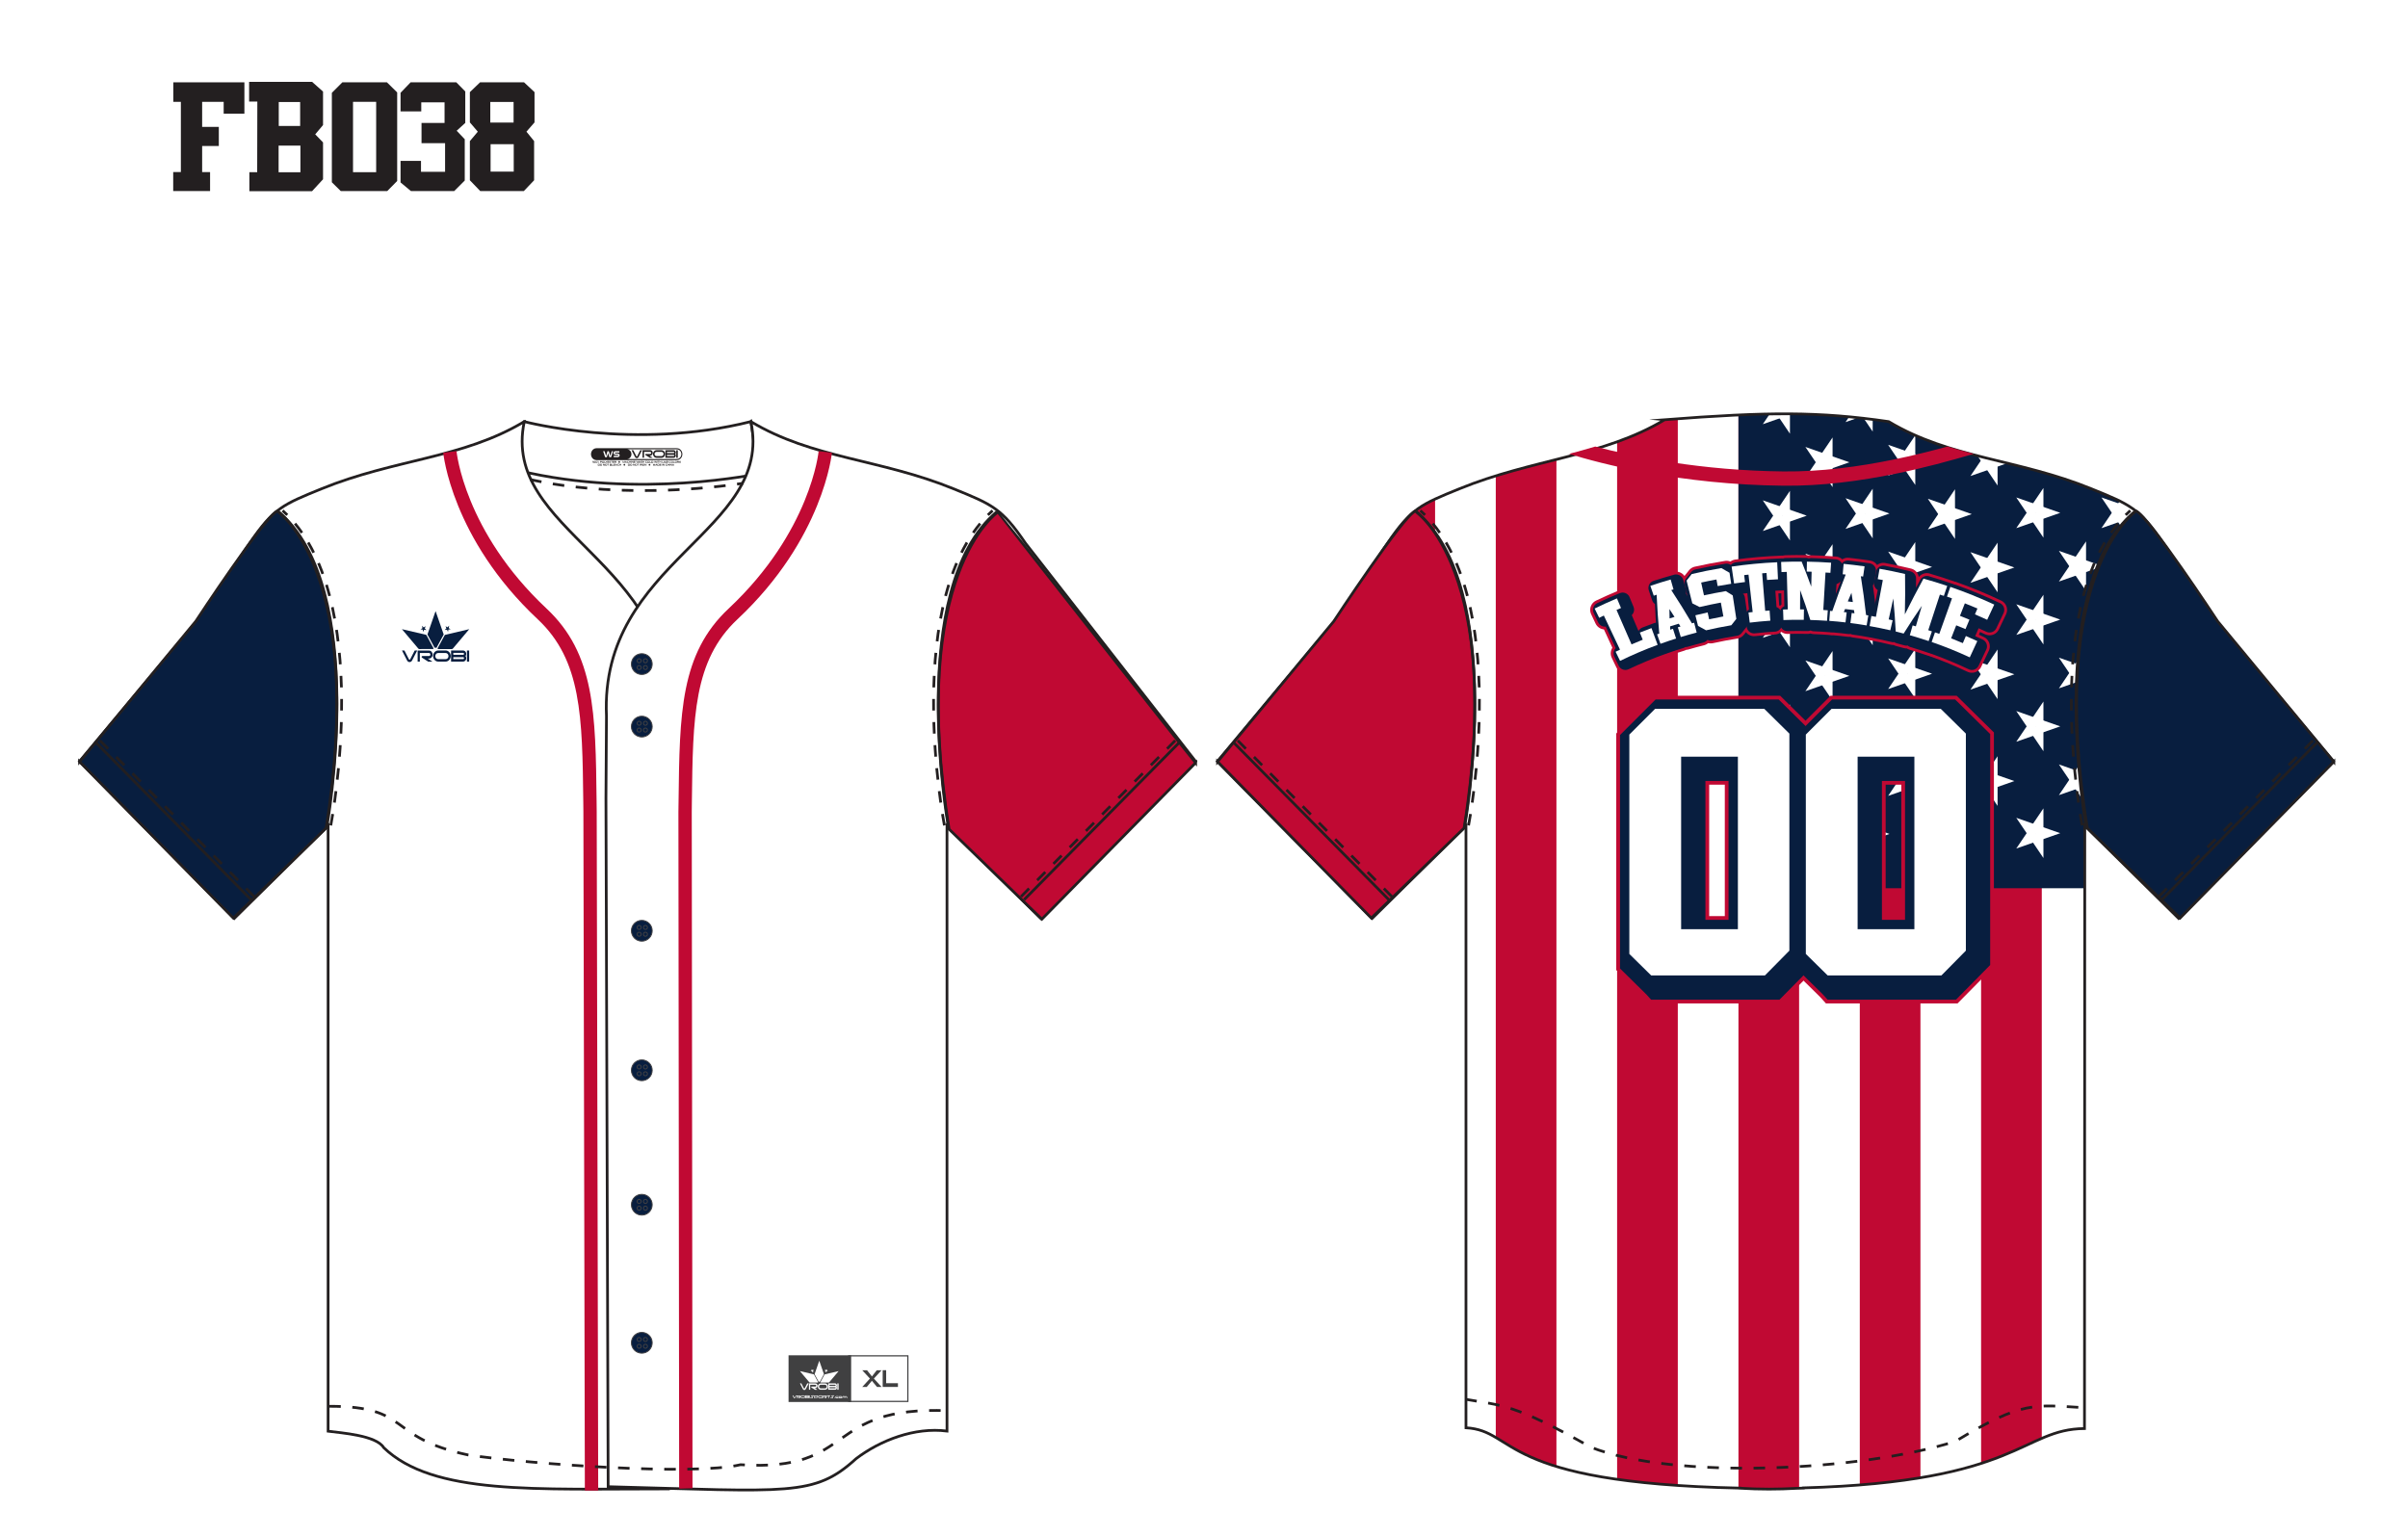 <?xml version="1.0" encoding="UTF-8"?><svg id="Page_Numbers" xmlns="http://www.w3.org/2000/svg" xmlns:xlink="http://www.w3.org/1999/xlink" viewBox="0 0 643.98 411.17"><defs><style>.cls-1,.cls-2,.cls-3,.cls-4,.cls-5,.cls-6,.cls-7,.cls-8{fill:#fff;}.cls-9,.cls-10{fill:#404041;}.cls-2,.cls-11,.cls-12{fill-rule:evenodd;}.cls-3{stroke-width:.32px;}.cls-3,.cls-10{stroke:#404041;stroke-miterlimit:10;}.cls-4{stroke-width:4px;}.cls-4,.cls-5{stroke:#081e3f;}.cls-4,.cls-7{stroke-linejoin:round;}.cls-11,.cls-13,.cls-14{fill:#081e3f;}.cls-15,.cls-12{fill:#c00933;}.cls-16{filter:url(#drop-shadow-1);}.cls-5{stroke-width:9px;}.cls-5,.cls-6,.cls-17,.cls-18,.cls-8,.cls-14{stroke-miterlimit:22.93;}.cls-6,.cls-17,.cls-18{stroke:#231f20;stroke-width:.73px;}.cls-10{stroke-width:1.29px;}.cls-17,.cls-18,.cls-19{fill:none;}.cls-7{stroke-width:5.5px;}.cls-7,.cls-8{stroke:#c00933;}.cls-18{stroke-dasharray:0 0 3.09 3.09;}.cls-20{clip-path:url(#clippath);}.cls-19{clip-rule:evenodd;}.cls-8{stroke-width:11px;}.cls-21{fill:#231f20;}.cls-14{stroke:#414042;stroke-width:.25px;}</style><clipPath id="clippath"><path class="cls-19" d="M445.2,112.26c27.72-2.13,41.22-2.21,59.89,.51,16.56,9.92,34.63,9.97,54.26,17.99,10.19,4.16,12.77,5.11,19.17,14.53l14.29,21.05,31.22,37.31-41.4,42-25.09-24.78-.08,161.24c-16.74,.13-17.38,14.26-75.18,15.87v.06c-.6,.02-1.18,.04-1.77,.05-4.87,.28-9.91,.3-15.16-.02v-.03c-65.06-1.37-59.53-15.32-73.3-16.14V220.87l-25.09,24.78-41.4-42,31.22-37.31,14.29-21.05c6.4-9.42,8.98-10.37,19.17-14.53,19.63-8.02,38.41-8.58,54.97-18.5"/></clipPath><filter id="drop-shadow-1" filterUnits="userSpaceOnUse"><feOffset dx="7" dy="7"/><feGaussianBlur result="blur" stdDeviation="5"/><feFlood flood-color="#000" flood-opacity=".75"/><feComposite in2="blur" operator="in"/><feComposite in="SourceGraphic"/></filter></defs><g><path class="cls-21" d="M56.18,51.1h-9.86v-5.08h2.05V27.24h-2.02v-5.22h19.01v8.39h-5.54v-3.17h-5.76v6.7h4.46v5.11h-4.46v6.98h2.12v5.08Z"/><path class="cls-21" d="M83.47,51.14h-16.78v-5.08h2.09l.04-18.9h-2.2v-5.26h16.85l2.92,2.59v8.96l-2.09,2.48,2.09,2.16v9.86l-2.92,3.17Zm-3.13-12.2h-5.83v7.13h5.83v-7.13Zm-.07-11.66h-5.72v6.41h5.72v-6.41Z"/><path class="cls-21" d="M91.13,51.1l-2.38-2.34V24.83l2.81-2.81h11.92l2.74,2.7v23.69l-2.66,2.7h-12.42Zm9.47-23.87h-6.19v18.83h6.19V27.24Z"/><path class="cls-21" d="M107.12,43.04h5.47v2.92h6.44v-7.67h-6.3v-5.4h6.16v-5.51h-6.23v2.41h-5.54v-4.97l2.7-2.81h12.2l2.41,2.45v8.42l-2.3,2.09,2.16,2.27v11.05l-2.81,2.81h-11.59l-2.77-2.3v-5.76Z"/><path class="cls-21" d="M140.09,51.1h-11.66l-2.77-2.88v-10.48l2.12-2.52-2.12-2.48v-8.1l2.74-2.63h11.74l2.81,2.63v8.1l-2.16,2.48,2.05,2.52v10.48l-2.74,2.88Zm-2.74-23.83h-6.23v5.51h6.23v-5.51Zm.04,11.3h-6.19v7.34h6.19v-7.34Z"/></g><g><path class="cls-6" d="M140.21,112.77s29.43,7.82,60.6,0l2.14,13.92s-31.99,6.9-64.08-.78l-.85-8.24,2.19-4.9Z"/><path class="cls-2" d="M140.21,112.77c-6.22,29.66,40.5,37.08,38.62,78.81l.14,21.95-.2,184.72c-35.68-.01-62.94,1.68-76.15-11.03-1.96-3.29-11.28-3.93-14.87-4.4V220.87l-25.09,24.78-41.4-42,31.22-37.31,14.29-21.05c6.4-9.42,8.98-10.37,19.17-14.53,19.63-8.02,37.7-8.06,54.26-17.99Z"/><path class="cls-17" d="M140.21,112.77c-6.22,29.66,40.5,37.08,38.62,78.81l.14,21.95-.2,184.72c-35.68-.01-62.94,1.68-76.15-11.03-1.96-3.29-11.28-3.93-14.87-4.4V220.87l-25.09,24.78-41.4-42,31.22-37.31,14.29-21.05c6.4-9.42,8.98-10.37,19.17-14.53,19.63-8.02,37.7-8.06,54.26-17.99Z"/><path class="cls-11" d="M21.28,203.74l31.08-37.56s18.52-28.2,21.83-29.5c0,0,24.03,16.35,13.01,84.83l-24.8,24.05-41.12-41.82Z"/><path class="cls-17" d="M21.28,203.74l31.08-37.56s18.52-28.2,21.83-29.5c0,0,24.03,16.35,13.01,84.83l-24.8,24.05-41.12-41.82Z"/><path class="cls-2" d="M200.81,112.77c6.22,29.66-40.5,37.08-38.62,78.81l-.14,21.95,.59,184.13c48.53,1.26,55.1,2.71,66.28-7.47,6.5-4.96,15.68-8.5,24.34-7.41V220.87l25.09,24.78,41.4-42-45.51-58.36c-6.4-9.42-8.98-10.37-19.17-14.53-19.63-8.02-37.7-8.06-54.26-17.99Z"/><path class="cls-17" d="M200.81,112.77c6.22,29.66-40.5,37.08-38.62,78.81l-.14,21.95,.59,184.13c48.53,1.26,55.1,2.71,66.28-7.47,6.5-4.96,15.68-8.5,24.34-7.41V220.87l25.09,24.78,41.4-42-45.51-58.36c-6.4-9.42-8.98-10.37-19.17-14.53-19.63-8.02-37.7-8.06-54.26-17.99Z"/><path class="cls-12" d="M319.75,204.04c-4.92-5.94-52.72-66.98-52.91-67.06,0,0-24.03,16.35-13.01,84.83l24.8,24.05,41.12-41.82Z"/><path class="cls-17" d="M319.75,204.04c-4.92-5.94-52.72-66.98-52.91-67.06,0,0-24.03,16.35-13.01,84.83l24.8,24.05,41.12-41.82Z"/><path class="cls-17" d="M253.59,220.95s-11.45-63.59,12.99-84.07"/><path class="cls-18" d="M252.57,220.78s-12.03-61.72,12.88-84.21"/><g><line class="cls-17" x1="273.87" y1="240.67" x2="315.46" y2="198.53"/><line class="cls-18" x1="273.04" y1="239.85" x2="314.72" y2="197.64"/></g><path class="cls-17" d="M87.44,220.95s11.45-63.59-12.99-84.07"/><path class="cls-18" d="M88.46,220.78s12.03-61.72-12.88-84.21"/><g><line class="cls-17" x1="67.16" y1="240.67" x2="25.56" y2="198.53"/><line class="cls-18" x1="67.99" y1="239.85" x2="26.73" y2="198.07"/></g><path class="cls-18" d="M141.78,128.24s22.81,5.97,56.98,1.03"/><path class="cls-2" d="M445.2,112.26c27.72-2.13,41.22-2.21,59.89,.51,16.56,9.92,34.63,9.97,54.26,17.99,10.19,4.16,12.77,5.11,19.17,14.53l14.29,21.05,31.22,37.31-41.4,42-25.09-24.78-.08,161.24c-16.74,.13-17.38,14.26-75.18,15.87v.06c-.6,.02-1.18,.04-1.77,.05-4.87,.28-9.91,.3-15.16-.02v-.03c-65.06-1.37-59.53-15.32-73.3-16.14V220.87l-25.09,24.78-41.4-42,31.22-37.31,14.29-21.05c6.4-9.42,8.98-10.37,19.17-14.53,19.63-8.02,38.41-8.58,54.97-18.5"/><g class="cls-20"><rect class="cls-1" x="367.57" y="65.3" width="210.91" height="430.71"/><rect class="cls-15" x="562.26" y="65.3" width="16.22" height="430.71"/><rect class="cls-15" x="529.81" y="65.3" width="16.23" height="430.71"/><rect class="cls-15" x="497.37" y="65.3" width="16.22" height="430.71"/><rect class="cls-15" x="464.92" y="65.3" width="16.22" height="430.71"/><rect class="cls-15" x="432.47" y="65.3" width="16.23" height="430.71"/><rect class="cls-15" x="400.02" y="65.3" width="16.22" height="430.71"/><rect class="cls-15" x="367.57" y="65.3" width="16.22" height="430.71"/><rect class="cls-13" x="464.92" y="65.3" width="113.57" height="172.29"/><polygon class="cls-1" points="565.25 109.3 569.27 115.24 569.27 107.9 565.25 109.3"/><polygon class="cls-1" points="566.02 106.77 562 112.71 568.5 110.44 566.02 106.77"/><polygon class="cls-1" points="568.5 106.77 562 104.5 566.02 110.44 568.5 106.77"/><polygon class="cls-1" points="567.26 110.87 573.75 108.6 567.26 106.34 567.26 110.87"/><polygon class="cls-1" points="565.25 137.87 569.27 143.81 569.27 136.46 565.25 137.87"/><polygon class="cls-1" points="566.02 135.33 562 141.27 568.5 139 566.02 135.33"/><polygon class="cls-1" points="568.5 135.33 562 133.06 566.02 139 568.5 135.33"/><polygon class="cls-1" points="569.27 137.87 569.27 130.53 565.25 136.46 569.27 137.87"/><polygon class="cls-1" points="567.26 139.44 573.75 137.17 567.26 134.9 567.26 139.44"/><polygon class="cls-1" points="565.25 166.43 569.27 172.37 569.27 165.03 565.25 166.43"/><polygon class="cls-1" points="566.02 163.9 562 169.83 568.5 167.57 566.02 163.9"/><polygon class="cls-1" points="568.5 163.9 562 161.63 566.02 167.57 568.5 163.9"/><polygon class="cls-1" points="569.27 166.43 569.27 159.09 565.25 165.03 569.27 166.43"/><polygon class="cls-1" points="567.26 168 573.75 165.73 567.26 163.46 567.26 168"/><polygon class="cls-1" points="565.25 194.99 569.27 200.93 569.27 193.59 565.25 194.99"/><polygon class="cls-1" points="566.02 192.46 562 198.4 568.5 196.13 566.02 192.46"/><polygon class="cls-1" points="568.5 192.46 562 190.19 566.02 196.13 568.5 192.46"/><polygon class="cls-1" points="569.27 194.99 569.27 187.65 565.25 193.59 569.27 194.99"/><polygon class="cls-1" points="567.26 196.56 573.75 194.29 567.26 192.02 567.26 196.56"/><polygon class="cls-1" points="565.25 223.56 569.27 229.5 569.27 222.15 565.25 223.56"/><polygon class="cls-1" points="566.02 221.02 562 226.96 568.5 224.69 566.02 221.02"/><polygon class="cls-1" points="568.5 221.02 562 218.75 566.02 224.69 568.5 221.02"/><polygon class="cls-1" points="569.27 223.56 569.27 216.22 565.25 222.15 569.27 223.56"/><polygon class="cls-1" points="567.26 225.13 573.75 222.86 567.26 220.59 567.26 225.13"/><polygon class="cls-1" points="553.86 123.59 557.88 129.52 557.88 122.19 553.86 123.59"/><polygon class="cls-1" points="554.63 121.05 550.62 126.99 557.11 124.72 554.63 121.05"/><polygon class="cls-1" points="557.11 121.05 550.62 118.78 554.63 124.72 557.11 121.05"/><polygon class="cls-1" points="557.88 123.59 557.88 116.25 553.86 122.19 557.88 123.59"/><polygon class="cls-1" points="555.87 125.15 562.36 122.88 555.87 120.62 555.87 125.15"/><polygon class="cls-1" points="553.86 152.15 557.88 158.09 557.88 150.75 553.86 152.15"/><polygon class="cls-1" points="554.63 149.61 550.62 155.55 557.11 153.28 554.63 149.61"/><polygon class="cls-1" points="557.11 149.61 550.62 147.35 554.63 153.28 557.11 149.61"/><polygon class="cls-1" points="557.88 152.15 557.88 144.81 553.86 150.75 557.88 152.15"/><polygon class="cls-1" points="555.87 153.72 562.36 151.45 555.87 149.18 555.87 153.72"/><polygon class="cls-1" points="553.86 180.71 557.88 186.65 557.88 179.31 553.86 180.71"/><polygon class="cls-1" points="554.63 178.18 550.62 184.12 557.11 181.85 554.63 178.18"/><polygon class="cls-1" points="557.11 178.18 550.62 175.91 554.63 181.85 557.11 178.18"/><polygon class="cls-1" points="557.88 180.71 557.88 173.37 553.86 179.31 557.88 180.71"/><polygon class="cls-1" points="555.87 182.28 562.36 180.01 555.87 177.74 555.87 182.28"/><polygon class="cls-1" points="553.86 209.28 557.88 215.21 557.88 207.88 553.86 209.28"/><polygon class="cls-1" points="554.63 206.74 550.62 212.68 557.11 210.41 554.63 206.74"/><polygon class="cls-1" points="557.11 206.74 550.62 204.47 554.63 210.41 557.11 206.74"/><polygon class="cls-1" points="557.88 209.28 557.88 201.93 553.86 207.88 557.88 209.28"/><polygon class="cls-1" points="555.87 210.84 562.36 208.57 555.87 206.31 555.87 210.84"/><polygon class="cls-1" points="542.47 109.3 546.48 115.24 546.48 107.9 542.47 109.3"/><polygon class="cls-1" points="543.24 106.77 539.22 112.71 545.72 110.44 543.24 106.77"/><polygon class="cls-1" points="545.72 106.77 539.22 104.5 543.24 110.44 545.72 106.77"/><polygon class="cls-1" points="544.48 110.87 550.98 108.6 544.48 106.34 544.48 110.87"/><polygon class="cls-1" points="542.47 137.87 546.48 143.81 546.48 136.46 542.47 137.87"/><polygon class="cls-1" points="543.24 135.33 539.22 141.27 545.72 139 543.24 135.33"/><polygon class="cls-1" points="545.72 135.33 539.22 133.06 543.24 139 545.72 135.33"/><polygon class="cls-1" points="546.48 137.87 546.48 130.53 542.47 136.46 546.48 137.87"/><polygon class="cls-1" points="544.48 139.44 550.98 137.17 544.48 134.9 544.48 139.44"/><polygon class="cls-1" points="542.47 166.43 546.48 172.37 546.48 165.03 542.47 166.43"/><polygon class="cls-1" points="543.24 163.9 539.22 169.83 545.72 167.57 543.24 163.9"/><polygon class="cls-1" points="545.72 163.9 539.22 161.63 543.24 167.57 545.72 163.9"/><polygon class="cls-1" points="546.48 166.43 546.48 159.09 542.47 165.03 546.48 166.43"/><polygon class="cls-1" points="544.48 168 550.98 165.73 544.48 163.46 544.48 168"/><polygon class="cls-1" points="542.47 194.99 546.48 200.93 546.48 193.59 542.47 194.99"/><polygon class="cls-1" points="543.24 192.46 539.22 198.4 545.72 196.13 543.24 192.46"/><polygon class="cls-1" points="545.72 192.46 539.22 190.19 543.24 196.13 545.72 192.46"/><polygon class="cls-1" points="546.48 194.99 546.48 187.65 542.47 193.59 546.48 194.99"/><polygon class="cls-1" points="544.48 196.56 550.98 194.29 544.48 192.02 544.48 196.56"/><polygon class="cls-1" points="542.47 223.56 546.48 229.5 546.48 222.15 542.47 223.56"/><polygon class="cls-1" points="543.24 221.02 539.22 226.96 545.72 224.69 543.24 221.02"/><polygon class="cls-1" points="545.72 221.02 539.22 218.75 543.24 224.69 545.72 221.02"/><polygon class="cls-1" points="546.48 223.56 546.48 216.22 542.47 222.15 546.48 223.56"/><polygon class="cls-1" points="544.48 225.13 550.98 222.86 544.48 220.59 544.48 225.13"/><polygon class="cls-1" points="530.21 123.93 534.22 129.87 534.22 122.53 530.21 123.93"/><polygon class="cls-1" points="530.97 121.4 526.96 127.33 533.45 125.07 530.97 121.4"/><polygon class="cls-1" points="533.45 121.4 526.96 119.13 530.97 125.07 533.45 121.4"/><polygon class="cls-1" points="534.22 123.93 534.22 116.59 530.21 122.53 534.22 123.93"/><polygon class="cls-1" points="532.21 125.5 538.71 123.23 532.21 120.96 532.21 125.5"/><polygon class="cls-1" points="530.21 152.49 534.22 158.43 534.22 151.09 530.21 152.49"/><polygon class="cls-1" points="530.97 149.96 526.96 155.9 533.45 153.63 530.97 149.96"/><polygon class="cls-1" points="533.45 149.96 526.96 147.69 530.97 153.63 533.45 149.96"/><polygon class="cls-1" points="534.22 152.49 534.22 145.15 530.21 151.09 534.22 152.49"/><polygon class="cls-1" points="532.21 154.06 538.71 151.79 532.21 149.52 532.21 154.06"/><polygon class="cls-1" points="530.21 181.06 534.22 187 534.22 179.65 530.21 181.06"/><polygon class="cls-1" points="530.97 178.52 526.96 184.46 533.45 182.19 530.97 178.52"/><polygon class="cls-1" points="533.45 178.52 526.96 176.25 530.97 182.19 533.45 178.52"/><polygon class="cls-1" points="534.22 181.06 534.22 173.72 530.21 179.65 534.22 181.06"/><polygon class="cls-1" points="532.21 182.62 538.71 180.36 532.21 178.09 532.21 182.62"/><polygon class="cls-1" points="530.21 209.62 534.22 215.56 534.22 208.22 530.21 209.62"/><polygon class="cls-1" points="530.97 207.08 526.96 213.02 533.45 210.76 530.97 207.08"/><polygon class="cls-1" points="533.45 207.08 526.96 204.81 530.97 210.76 533.45 207.08"/><polygon class="cls-1" points="534.22 209.62 534.22 202.28 530.21 208.22 534.22 209.62"/><polygon class="cls-1" points="532.21 211.19 538.71 208.92 532.21 206.65 532.21 211.19"/><polygon class="cls-1" points="518.82 109.65 522.83 115.59 522.83 108.25 518.82 109.65"/><polygon class="cls-1" points="519.58 107.11 515.57 113.05 522.06 110.78 519.58 107.11"/><polygon class="cls-1" points="522.06 107.11 515.57 104.85 519.58 110.78 522.06 107.11"/><polygon class="cls-1" points="520.82 111.22 527.32 108.95 520.82 106.68 520.82 111.22"/><polygon class="cls-1" points="518.82 138.21 522.83 144.15 522.83 136.81 518.82 138.21"/><polygon class="cls-1" points="519.58 135.67 515.57 141.61 522.06 139.35 519.58 135.67"/><polygon class="cls-1" points="522.06 135.67 515.57 133.41 519.58 139.35 522.06 135.67"/><polygon class="cls-1" points="522.83 138.21 522.83 130.87 518.82 136.81 522.83 138.21"/><polygon class="cls-1" points="520.82 139.78 527.32 137.51 520.82 135.24 520.82 139.78"/><polygon class="cls-1" points="518.82 166.78 522.83 172.71 522.83 165.37 518.82 166.78"/><polygon class="cls-1" points="519.58 164.24 515.57 170.18 522.06 167.91 519.58 164.24"/><polygon class="cls-1" points="522.06 164.24 515.57 161.97 519.58 167.91 522.06 164.24"/><polygon class="cls-1" points="522.83 166.78 522.83 159.43 518.82 165.37 522.83 166.78"/><polygon class="cls-1" points="520.82 168.34 527.32 166.08 520.82 163.81 520.82 168.34"/><polygon class="cls-1" points="518.82 195.34 522.83 201.28 522.83 193.94 518.82 195.34"/><polygon class="cls-1" points="519.58 192.8 515.57 198.74 522.06 196.47 519.58 192.8"/><polygon class="cls-1" points="522.06 192.8 515.57 190.53 519.58 196.47 522.06 192.8"/><polygon class="cls-1" points="522.83 195.34 522.83 188 518.82 193.94 522.83 195.34"/><polygon class="cls-1" points="520.82 196.91 527.32 194.64 520.82 192.37 520.82 196.91"/><polygon class="cls-1" points="518.82 223.9 522.83 229.84 522.83 222.5 518.82 223.9"/><polygon class="cls-1" points="519.58 221.37 515.57 227.31 522.06 225.04 519.58 221.37"/><polygon class="cls-1" points="522.06 221.37 515.57 219.1 519.58 225.04 522.06 221.37"/><polygon class="cls-1" points="522.83 223.9 522.83 216.56 518.82 222.5 522.83 223.9"/><polygon class="cls-1" points="520.82 225.47 527.32 223.2 520.82 220.93 520.82 225.47"/><polygon class="cls-1" points="508.19 123.78 512.21 129.72 512.21 122.38 508.19 123.78"/><polygon class="cls-1" points="508.96 121.25 504.95 127.19 511.44 124.92 508.96 121.25"/><polygon class="cls-1" points="511.44 121.25 504.95 118.98 508.96 124.92 511.44 121.25"/><polygon class="cls-1" points="512.21 123.78 512.21 116.44 508.19 122.38 512.21 123.78"/><polygon class="cls-1" points="510.2 125.35 516.7 123.08 510.2 120.81 510.2 125.35"/><polygon class="cls-1" points="508.19 152.35 512.21 158.28 512.21 150.94 508.19 152.35"/><polygon class="cls-1" points="508.96 149.81 504.95 155.75 511.44 153.48 508.96 149.81"/><polygon class="cls-1" points="511.44 149.81 504.95 147.54 508.96 153.48 511.44 149.81"/><polygon class="cls-1" points="512.21 152.35 512.21 145 508.19 150.94 512.21 152.35"/><polygon class="cls-1" points="510.2 153.91 516.7 151.65 510.2 149.38 510.2 153.91"/><polygon class="cls-1" points="508.19 180.91 512.21 186.85 512.21 179.51 508.19 180.91"/><polygon class="cls-1" points="508.96 178.37 504.95 184.31 511.44 182.04 508.96 178.37"/><polygon class="cls-1" points="511.44 178.37 504.95 176.11 508.96 182.04 511.44 178.37"/><polygon class="cls-1" points="512.21 180.91 512.21 173.57 508.19 179.51 512.21 180.91"/><polygon class="cls-1" points="510.2 182.48 516.7 180.21 510.2 177.94 510.2 182.48"/><polygon class="cls-1" points="508.19 209.47 512.21 215.41 512.21 208.07 508.19 209.47"/><polygon class="cls-1" points="508.96 206.94 504.95 212.88 511.44 210.61 508.96 206.94"/><polygon class="cls-1" points="511.44 206.94 504.95 204.67 508.96 210.61 511.44 206.94"/><polygon class="cls-1" points="512.21 209.47 512.21 202.13 508.19 208.07 512.21 209.47"/><polygon class="cls-1" points="510.2 211.04 516.7 208.77 510.2 206.5 510.2 211.04"/><polygon class="cls-1" points="496.81 109.5 500.82 115.44 500.82 108.1 496.81 109.5"/><polygon class="cls-1" points="497.58 106.96 493.56 112.91 500.05 110.63 497.58 106.96"/><polygon class="cls-1" points="500.05 106.96 493.56 104.7 497.58 110.63 500.05 106.96"/><polygon class="cls-1" points="498.81 111.07 505.31 108.8 498.81 106.53 498.81 111.07"/><polygon class="cls-1" points="496.81 138.06 500.82 144 500.82 136.66 496.81 138.06"/><polygon class="cls-1" points="497.58 135.53 493.56 141.47 500.05 139.2 497.58 135.53"/><polygon class="cls-1" points="500.05 135.53 493.56 133.26 497.58 139.2 500.05 135.53"/><polygon class="cls-1" points="500.82 138.06 500.82 130.72 496.81 136.66 500.82 138.06"/><polygon class="cls-1" points="498.81 139.63 505.31 137.36 498.81 135.09 498.81 139.63"/><polygon class="cls-1" points="496.81 166.63 500.82 172.57 500.82 165.22 496.81 166.63"/><polygon class="cls-1" points="497.58 164.09 493.56 170.03 500.05 167.77 497.58 164.09"/><polygon class="cls-1" points="500.05 164.09 493.56 161.82 497.58 167.77 500.05 164.09"/><polygon class="cls-1" points="500.82 166.63 500.82 159.28 496.81 165.22 500.82 166.63"/><polygon class="cls-1" points="498.81 168.2 505.31 165.92 498.81 163.66 498.81 168.2"/><polygon class="cls-1" points="496.81 195.19 500.82 201.13 500.82 193.79 496.81 195.19"/><polygon class="cls-1" points="497.58 192.66 493.56 198.59 500.05 196.32 497.58 192.66"/><polygon class="cls-1" points="500.05 192.66 493.56 190.39 497.58 196.32 500.05 192.66"/><polygon class="cls-1" points="500.82 195.19 500.82 187.85 496.81 193.79 500.82 195.19"/><polygon class="cls-1" points="498.81 196.76 505.31 194.49 498.81 192.22 498.81 196.76"/><polygon class="cls-1" points="496.81 223.75 500.82 229.69 500.82 222.35 496.81 223.75"/><polygon class="cls-1" points="497.58 221.22 493.56 227.16 500.05 224.89 497.58 221.22"/><polygon class="cls-1" points="500.05 221.22 493.56 218.95 497.58 224.89 500.05 221.22"/><polygon class="cls-1" points="500.82 223.75 500.82 216.41 496.81 222.35 500.82 223.75"/><polygon class="cls-1" points="498.81 225.32 505.31 223.06 498.81 220.78 498.81 225.32"/><polygon class="cls-1" points="486.07 124.35 490.09 130.29 490.09 122.95 486.07 124.35"/><polygon class="cls-1" points="486.84 121.82 482.82 127.75 489.32 125.48 486.84 121.82"/><polygon class="cls-1" points="489.32 121.82 482.82 119.55 486.84 125.48 489.32 121.82"/><polygon class="cls-1" points="490.09 124.35 490.09 117.01 486.07 122.95 490.09 124.35"/><polygon class="cls-1" points="488.08 125.92 494.58 123.65 488.08 121.38 488.08 125.92"/><polygon class="cls-1" points="486.07 152.92 490.09 158.85 490.09 151.51 486.07 152.92"/><polygon class="cls-1" points="486.84 150.38 482.82 156.32 489.32 154.05 486.84 150.38"/><polygon class="cls-1" points="489.32 150.38 482.82 148.11 486.84 154.05 489.32 150.38"/><polygon class="cls-1" points="490.09 152.92 490.09 145.57 486.07 151.51 490.09 152.92"/><polygon class="cls-1" points="488.08 154.48 494.58 152.22 488.08 149.94 488.08 154.48"/><polygon class="cls-1" points="486.07 181.48 490.09 187.42 490.09 180.08 486.07 181.48"/><polygon class="cls-1" points="486.84 178.94 482.82 184.88 489.32 182.61 486.84 178.94"/><polygon class="cls-1" points="489.32 178.94 482.82 176.67 486.84 182.61 489.32 178.94"/><polygon class="cls-1" points="490.09 181.48 490.09 174.14 486.07 180.08 490.09 181.48"/><polygon class="cls-1" points="488.08 183.04 494.58 180.78 488.08 178.51 488.08 183.04"/><polygon class="cls-1" points="486.07 210.04 490.09 215.98 490.09 208.64 486.07 210.04"/><polygon class="cls-1" points="486.84 207.5 482.82 213.44 489.32 211.17 486.84 207.5"/><polygon class="cls-1" points="489.32 207.5 482.82 205.24 486.84 211.17 489.32 207.5"/><polygon class="cls-1" points="490.09 210.04 490.09 202.7 486.07 208.64 490.09 210.04"/><polygon class="cls-1" points="488.08 211.61 494.58 209.34 488.08 207.07 488.08 211.61"/><polygon class="cls-1" points="474.68 110.07 478.69 116.01 478.69 108.67 474.68 110.07"/><polygon class="cls-1" points="475.45 107.53 471.43 113.47 477.93 111.2 475.45 107.53"/><polygon class="cls-1" points="477.93 107.53 471.43 105.26 475.45 111.2 477.93 107.53"/><polygon class="cls-1" points="478.69 110.07 478.69 102.73 474.68 108.67 478.69 110.07"/><polygon class="cls-1" points="476.69 111.64 483.18 109.37 476.69 107.1 476.69 111.64"/><polygon class="cls-1" points="474.68 138.63 478.69 144.57 478.69 137.23 474.68 138.63"/><polygon class="cls-1" points="475.45 136.1 471.43 142.04 477.93 139.77 475.45 136.1"/><polygon class="cls-1" points="477.93 136.1 471.43 133.83 475.45 139.77 477.93 136.1"/><polygon class="cls-1" points="478.69 138.63 478.69 131.29 474.68 137.23 478.69 138.63"/><polygon class="cls-1" points="476.69 140.2 483.18 137.93 476.69 135.66 476.69 140.2"/><polygon class="cls-1" points="474.68 167.2 478.69 173.13 478.69 165.8 474.68 167.2"/><polygon class="cls-1" points="475.45 164.66 471.43 170.6 477.93 168.33 475.45 164.66"/><polygon class="cls-1" points="477.93 164.66 471.43 162.39 475.45 168.33 477.93 164.66"/><polygon class="cls-1" points="478.69 167.2 478.69 159.85 474.68 165.8 478.69 167.2"/><polygon class="cls-1" points="476.69 168.76 483.18 166.5 476.69 164.23 476.69 168.76"/><polygon class="cls-1" points="474.68 195.76 478.69 201.7 478.69 194.36 474.68 195.76"/><polygon class="cls-1" points="475.45 193.22 471.43 199.16 477.93 196.89 475.45 193.22"/><polygon class="cls-1" points="477.93 193.22 471.43 190.95 475.45 196.89 477.93 193.22"/><polygon class="cls-1" points="478.69 195.76 478.69 188.42 474.68 194.36 478.69 195.76"/><polygon class="cls-1" points="476.69 197.33 483.18 195.06 476.69 192.79 476.69 197.33"/><polygon class="cls-1" points="474.68 224.32 478.69 230.26 478.69 222.92 474.68 224.32"/><polygon class="cls-1" points="475.45 221.78 471.43 227.73 477.93 225.46 475.45 221.78"/><polygon class="cls-1" points="477.93 221.78 471.43 219.52 475.45 225.46 477.93 221.78"/><polygon class="cls-1" points="478.69 224.32 478.69 216.98 474.68 222.92 478.69 224.32"/><polygon class="cls-1" points="476.69 225.89 483.18 223.62 476.69 221.35 476.69 225.89"/></g><path class="cls-17" d="M445.2,112.26c27.72-2.13,41.22-2.21,59.89,.51,16.56,9.92,34.63,9.97,54.26,17.99,10.19,4.16,12.77,5.11,19.17,14.53l14.29,21.05,31.22,37.31-41.4,42-25.09-24.78-.08,161.24c-16.74,.13-17.38,14.26-75.18,15.87v.06c-.6,.02-1.18,.04-1.77,.05-4.87,.28-9.91,.3-15.16-.02v-.03c-65.06-1.37-59.53-15.32-73.3-16.14V220.87l-25.09,24.78-41.4-42,31.22-37.31,14.29-21.05c6.4-9.42,8.98-10.37,19.17-14.53,19.63-8.02,38.41-8.58,54.97-18.5Z"/><path class="cls-11" d="M624.15,203.74l-31.08-37.56s-18.52-28.2-21.83-29.5c0,0-24.03,16.35-13.01,84.83l24.8,24.05,41.12-41.82Z"/><path class="cls-17" d="M624.15,203.74l-31.08-37.56s-18.52-28.2-21.83-29.5c0,0-24.03,16.35-13.01,84.83l24.8,24.05,41.12-41.82Z"/><path class="cls-12" d="M325.62,203.74l31.08-37.56s18.52-28.2,21.83-29.5c0,0,24.03,16.35,13.01,84.83l-24.8,24.05-41.12-41.82Z"/><path class="cls-17" d="M325.62,203.74l31.08-37.56s18.52-28.2,21.83-29.5c0,0,24.03,16.35,13.01,84.83l-24.8,24.05-41.12-41.82Z"/><g><path class="cls-15" d="M222.48,121.09c0,.07-2.2,22.95-25.28,44.57-11.72,10.98-11.9,26.1-12.17,48.7l-.03,2.81h0l.2,180.9-3.57,.11-.2-181.01v-.02s.04-2.83,.04-2.83c.28-23.63,.47-39.43,13.38-51.53,22.03-20.64,24.08-42.05,24.08-42.11l3.55,.42Z"/><path class="cls-15" d="M122.09,120.67c0,.06,2.05,21.47,24.08,42.11,12.92,12.1,13.11,27.91,13.38,51.53l.03,2.83v.02s.4,181.52,.4,181.52h-3.57l-.39-181.52h0l-.03-2.81c-.27-22.6-.44-37.71-12.17-48.7-23.09-21.62-25.28-44.5-25.28-44.57l3.55-.42Z"/><path class="cls-12" d="M520.84,119.43c2.31,.71,4.64,1.35,7,1.96-6.28,1.86-13.3,3.76-20.7,5.28-9.63,1.98-19.93,3.36-30.17,3.25-27.66-.28-48.89-5.9-57.34-8.52,2.36-.62,4.69-1.26,6.99-1.96,10.37,2.75,28.27,6.43,50.38,6.66,9.95,.1,20.02-1.25,29.47-3.19,5.02-1.03,9.84-2.23,14.37-3.48"/></g><path class="cls-17" d="M557.87,220.95s-11.45-63.59,12.99-84.07"/><path class="cls-18" d="M556.84,220.78s-12.03-61.72,12.88-84.21"/><g><line class="cls-17" x1="578.14" y1="240.67" x2="619.74" y2="198.53"/><line class="cls-18" x1="577.32" y1="239.85" x2="618.99" y2="197.64"/></g><path class="cls-17" d="M391.72,220.95s11.45-63.59-12.99-84.07"/><path class="cls-18" d="M392.74,220.78s12.03-61.72-12.88-84.21"/><g><line class="cls-17" x1="371.44" y1="240.67" x2="329.84" y2="198.53"/><line class="cls-18" x1="372.26" y1="239.85" x2="331.01" y2="198.07"/></g><path class="cls-18" d="M391.88,374.27c9.79,1.76,12.57,.96,33.49,12.8,22.09,8.83,72.36,6.5,97.59-1.55,18.06-10.92,21.1-9.74,34.21-9.01"/><path class="cls-18" d="M88.05,376.15c22.21-.02,15.03,8.31,37.09,13.01,16.37,2.44,60.21,5.62,72.9,2.62,31.3,2.04,21.98-15.83,55.51-14.44"/><g><path class="cls-13" d="M119.13,167.47s.02,.01,.03,.02c.16,.1,.33,.2,.49,.3,.01,0,.02,0,.02,0,.14-.14,.29-.28,.43-.42,0,0,0,0,.02-.01,0,.03,0,.05-.01,.07-.04,.19-.07,.38-.11,.56,0,.01,0,.02,.01,.02,.17,.1,.34,.21,.51,.31,0,0,0,0,.01,0h0s0,0-.01,0c-.19,.02-.39,.05-.58,.07-.01,0-.02,0-.02,.02-.04,.21-.08,.41-.12,.61,0,0,0,0,0,.02,0,0,0-.01,0-.02-.08-.19-.16-.38-.24-.58,0,0,0-.01-.02-.01-.19,.02-.37,.05-.56,.07-.01,0-.03,0-.04,0,.03-.03,.05-.05,.07-.07,.12-.12,.25-.25,.37-.37,0,0,0-.01,0-.02-.08-.19-.17-.39-.25-.58,0,0,0,0,0-.01"/><path class="cls-13" d="M113.84,167.49s-.02,.01-.03,.02c-.17,.1-.33,.2-.49,.3-.01,0-.02,0-.02,0-.14-.14-.29-.28-.43-.42,0,0,0,0-.01-.01,0,.03,0,.05,.01,.07,.04,.19,.07,.38,.11,.56,0,.01,0,.02-.01,.02-.17,.1-.34,.21-.51,.31,0,0,0,0-.01,0h0s0,0,.01,0c.19,.02,.39,.05,.58,.07,.01,0,.02,0,.02,.02,.04,.2,.08,.41,.12,.61,0,0,0,0,0,.02,0,0,0-.01,0-.02,.08-.19,.16-.38,.24-.58,0,0,0-.01,.02-.01,.19,.02,.37,.05,.56,.07,.01,0,.03,0,.04,0-.03-.03-.05-.05-.07-.07-.12-.12-.25-.25-.37-.37,0,0,0-.01,0-.02,.08-.19,.16-.39,.25-.58,0,0,0,0,0-.01"/><path class="cls-13" d="M108.16,174l1.2,2.34c.04,.07,.1,.11,.17,.11,.08,0,.13-.03,.17-.11l1.2-2.34h.67l-1.36,2.65c-.08,.15-.17,.26-.3,.33-.12,.07-.25,.11-.38,.11s-.26-.04-.38-.11c-.12-.07-.22-.18-.29-.33l-1.36-2.65h.67Z"/><path class="cls-13" d="M112.94,175.48h1.78c.1,0,.19-.04,.27-.12,.07-.08,.11-.18,.11-.29s-.04-.21-.11-.29c-.07-.08-.16-.12-.27-.12h-2.44v2.31h-.59v-2.96h3.03c.13,0,.26,.02,.38,.08,.12,.06,.22,.13,.31,.23,.09,.1,.16,.21,.21,.34,.05,.13,.08,.27,.08,.42s-.03,.29-.08,.42c-.05,.13-.12,.24-.21,.34-.09,.1-.19,.17-.31,.23-.12,.06-.24,.08-.38,.08h-.34l1.28,.83h-1.15l-1.67-1.09s-.07-.06-.08-.11c-.01-.04-.02-.09,0-.13s.03-.08,.06-.11c.03-.03,.07-.05,.12-.05"/><path class="cls-13" d="M117.17,176.96c-.19,0-.36-.04-.52-.12-.16-.08-.31-.18-.43-.32-.12-.14-.22-.29-.29-.47-.07-.18-.11-.37-.11-.57s.04-.4,.11-.58c.07-.18,.17-.34,.29-.47,.12-.13,.27-.24,.43-.32,.16-.08,.34-.12,.52-.12h2.01c.19,0,.36,.04,.53,.12,.16,.08,.31,.18,.43,.32,.12,.13,.22,.29,.29,.47,.07,.18,.11,.37,.11,.58s-.04,.4-.11,.57c-.07,.18-.17,.33-.29,.47-.12,.13-.27,.24-.43,.32-.16,.08-.34,.12-.53,.12h-2.01Zm2.01-.65c.11,0,.2-.02,.3-.06,.09-.04,.17-.1,.24-.18,.07-.08,.12-.16,.16-.26,.04-.1,.06-.21,.06-.32s-.02-.22-.06-.32c-.04-.1-.09-.19-.16-.26-.07-.08-.15-.13-.24-.18-.09-.04-.19-.06-.3-.06h-2.01c-.1,0-.2,.02-.3,.06-.09,.04-.17,.1-.24,.18-.07,.08-.12,.16-.16,.26-.04,.1-.06,.21-.06,.32s.02,.22,.06,.32c.04,.1,.09,.19,.16,.26,.07,.08,.15,.14,.24,.18,.09,.04,.19,.06,.3,.06h2.01Z"/><path class="cls-13" d="M124.5,175.48c.11,.14,.17,.3,.18,.48,.02,.17,0,.33-.07,.48-.06,.15-.16,.27-.29,.37-.13,.1-.28,.15-.46,.15h-3.23v-2.96h3.23c.18,0,.33,.05,.46,.15,.13,.1,.22,.23,.29,.37,.06,.15,.09,.31,.07,.48-.01,.17-.08,.33-.18,.47m-3.27-.32h2.64c.08,0,.13-.03,.17-.08,.04-.05,.06-.11,.06-.18s-.02-.12-.06-.18c-.04-.05-.09-.08-.17-.08h-2.64v.51Zm0,1.15h2.64c.08,0,.13-.03,.17-.08,.04-.05,.06-.11,.06-.18s-.02-.12-.06-.18c-.04-.05-.09-.08-.17-.08h-2.64v.51Z"/><rect class="cls-13" x="124.88" y="174" width=".59" height="2.96"/><polygon class="cls-13" points="115.85 173.6 112.09 173.61 111.9 173.52 107.49 168.29 113.92 169.79 114.06 169.9 115.95 173.42 115.85 173.6"/><polygon class="cls-13" points="116.75 173.25 116.22 173.25 114.31 169.72 116.49 163.46 118.66 169.72 116.75 173.25"/><polygon class="cls-13" points="117.12 173.61 117.02 173.42 118.92 169.91 119.06 169.8 125.49 168.29 121.08 173.52 120.88 173.61 117.12 173.61"/></g><g><g><path class="cls-21" d="M159.53,123.07h21.48c.82,0,1.48-.71,1.48-1.59s-.66-1.59-1.48-1.59h-21.48c-.82,0-1.48,.71-1.48,1.59s.66,1.59,1.48,1.59Zm8.2-2.89h13.28c.67,0,1.21,.59,1.21,1.3s-.55,1.3-1.21,1.3h-13.28c.63-.04,1.14-.61,1.14-1.3s-.51-1.26-1.14-1.3Z"/><path class="cls-21" d="M170.05,122.47c.08,.05,.17,.07,.26,.07s.18-.02,.26-.07c.08-.05,.15-.12,.2-.23l.93-1.82h-.46l-.82,1.6c-.03,.05-.07,.08-.12,.08-.05,0-.09-.03-.12-.08l-.82-1.6h-.46l.93,1.82c.05,.1,.12,.18,.2,.23Z"/><path class="cls-21" d="M172.21,120.87h1.68c.07,0,.13,.03,.18,.08,.05,.06,.08,.12,.08,.2s-.03,.15-.08,.2c-.05,.06-.11,.08-.18,.08h-1.22s-.06,.01-.08,.03c-.02,.02-.04,.05-.04,.08,0,.03,0,.06,0,.09,0,.03,.03,.06,.06,.07l1.15,.74h.79l-.88-.57h.24c.09,0,.18-.02,.26-.06,.08-.04,.15-.09,.21-.16,.06-.07,.11-.14,.14-.23,.03-.09,.05-.18,.05-.29s-.02-.2-.05-.29c-.04-.09-.08-.17-.14-.23-.06-.07-.13-.12-.21-.16-.08-.04-.17-.06-.26-.06h-2.08v2.03h.41v-1.59Z"/><path class="cls-21" d="M174.91,122.15c.08,.09,.18,.17,.29,.22,.11,.05,.23,.08,.36,.08h1.38c.13,0,.25-.03,.36-.08,.11-.05,.21-.13,.3-.22,.08-.09,.15-.2,.2-.32,.05-.12,.07-.25,.07-.39s-.02-.27-.07-.4c-.05-.12-.12-.23-.2-.32-.08-.09-.18-.16-.3-.22-.11-.05-.23-.08-.36-.08h-1.38c-.13,0-.25,.03-.36,.08-.11,.05-.21,.13-.29,.22-.08,.09-.15,.2-.2,.32-.05,.12-.07,.26-.07,.4s.02,.27,.07,.39c.05,.12,.12,.23,.2,.32Zm.17-.94c.03-.07,.06-.13,.11-.18,.05-.05,.1-.09,.17-.12,.06-.03,.13-.04,.2-.04h1.38c.07,0,.14,.01,.2,.04,.06,.03,.12,.07,.17,.12,.05,.05,.08,.11,.11,.18,.03,.07,.04,.14,.04,.22s-.01,.15-.04,.22c-.03,.07-.06,.13-.11,.18-.05,.05-.1,.09-.17,.12-.06,.03-.13,.04-.2,.04h-1.38c-.07,0-.14-.01-.2-.04-.06-.03-.12-.07-.17-.12-.05-.05-.08-.11-.11-.18-.03-.07-.04-.14-.04-.22s.01-.15,.04-.22Z"/><path class="cls-21" d="M180.48,122.35c.09-.07,.15-.15,.2-.26,.04-.1,.06-.21,.05-.33-.01-.12-.05-.23-.13-.33,.07-.1,.12-.21,.13-.33,.01-.12,0-.23-.05-.33-.04-.1-.11-.19-.2-.26-.09-.07-.19-.1-.31-.1h-2.22v2.03h2.22c.12,0,.23-.03,.31-.1Zm-2.12-1.48h1.81c.05,0,.09,.02,.12,.05,.03,.04,.04,.08,.04,.12s-.01,.08-.04,.12c-.03,.04-.06,.05-.12,.05h-1.81v-.35Zm0,.79h1.81c.05,0,.09,.02,.12,.05,.03,.04,.04,.08,.04,.12s-.01,.08-.04,.12c-.03,.04-.06,.05-.12,.05h-1.81v-.35Z"/><rect class="cls-21" x="180.86" y="120.42" width=".41" height="2.03"/><path class="cls-21" d="M158.43,123.39l.05,.08s.03-.02,.04-.03c.01,0,.02-.01,.02-.02,0,.01,0,.03,0,.04v.33h.1v-.47h-.13l-.08,.07Z"/><path class="cls-21" d="M159.16,123.37s-.03-.02-.04-.03c-.02,0-.03-.01-.05-.01h-.24s-.03,0-.05,.01c-.02,0-.03,.02-.04,.03-.01,.01-.02,.03-.03,.05,0,.02-.01,.04-.01,.06v.19s0,.04,.01,.05c0,.02,.02,.03,.03,.04,.01,.01,.03,.02,.04,.03,.02,0,.03,.01,.05,.01h.24s.03,0,.05-.01c.02,0,.03-.02,.04-.03,.01-.01,.02-.03,.03-.04,0-.02,.01-.04,.01-.05v-.19s0-.04-.01-.05c0-.02-.02-.03-.03-.04Zm-.06,.28s0,.02,0,.03c0,0-.01,.01-.02,.01h-.25s-.02,0-.02-.01c0,0,0-.02,0-.03v-.19s0-.02,0-.03c0,0,.01-.01,.02-.01h.25s.02,0,.02,.01c0,0,0,.02,0,.03v.19Z"/><path class="cls-21" d="M159.72,123.37s-.03-.02-.04-.03c-.02,0-.03-.01-.05-.01h-.24s-.03,0-.05,.01c-.02,0-.03,.02-.04,.03-.01,.01-.02,.03-.03,.05,0,.02-.01,.04-.01,.06v.19s0,.04,.01,.05c0,.02,.02,.03,.03,.04,.01,.01,.03,.02,.04,.03,.02,0,.03,.01,.05,.01h.24s.03,0,.05-.01c.02,0,.03-.02,.04-.03,.01-.01,.02-.03,.03-.04,0-.02,.01-.04,.01-.05v-.19s0-.04-.01-.05-.02-.03-.03-.04Zm-.06,.28s0,.02,0,.03c0,0-.01,.01-.02,.01h-.25s-.02,0-.02-.01c0,0,0-.02,0-.03v-.19s0-.02,0-.03,.01-.01,.02-.01h.25s.02,0,.02,.01,0,.02,0,.03v.19Z"/><path class="cls-21" d="M160.13,123.58s-.03,0-.04,.02c-.01,.01-.02,.03-.02,.05v.09s0,.03,.02,.05c.01,.01,.03,.02,.04,.02h.05s.03,0,.04-.02c.01-.01,.02-.03,.02-.05v-.09s0-.03-.02-.05c-.01-.01-.03-.02-.04-.02h-.05Zm.06,.15s0,.02-.01,.02h-.05s-.02,0-.02-.02v-.09s0-.01,.02-.01h.05s.01,0,.01,.01v.09Z"/><polygon class="cls-21" points="160.2 123.33 160.14 123.33 159.86 123.79 159.91 123.79 160.2 123.33"/><path class="cls-21" d="M159.93,123.54s.03,0,.04-.02c.01-.01,.02-.03,.02-.05v-.09s0-.03-.02-.05c-.01-.01-.03-.02-.04-.02h-.05s-.03,0-.04,.02c-.01,.01-.02,.03-.02,.05v.09s0,.03,.02,.05c.01,.01,.03,.02,.04,.02h.05Zm-.06-.15s0-.02,.01-.02h.05s.01,0,.01,.02v.09s0,.02-.01,.02h-.05s-.01,0-.01-.02v-.09Z"/><path class="cls-21" d="M160.89,123.34s-.03-.01-.05-.01h-.35v.47h.1v-.14h.25s.04,0,.05-.01c.02,0,.03-.02,.04-.03,.01-.01,.02-.03,.03-.05,0-.02,.01-.03,.01-.05v-.05s0-.04-.01-.05c0-.02-.02-.03-.03-.04-.01-.01-.03-.02-.04-.03Zm-.02,.18s0,.02-.01,.02c0,0-.01,.01-.02,.01h-.25v-.12h.25s.02,0,.02,.01c0,0,.01,.02,.01,.03v.05Z"/><path class="cls-21" d="M161.46,123.78s.03-.02,.04-.03c.01-.01,.02-.03,.03-.04,0-.02,.01-.04,.01-.05v-.19s0-.04-.01-.05c0-.02-.02-.03-.03-.04-.01-.01-.03-.02-.04-.03-.02,0-.03-.01-.05-.01h-.27s-.03,0-.05,.01c-.02,0-.03,.02-.04,.03-.01,.01-.02,.03-.03,.05,0,.02-.01,.04-.01,.06v.19s0,.04,.01,.05c0,.02,.02,.03,.03,.04,.01,.01,.03,.02,.04,.03,.02,0,.03,.01,.05,.01h.27s.03,0,.05-.01Zm-.32-.09s-.02,0-.02-.01c0,0,0-.02,0-.03v-.19s0-.02,0-.03c0,0,.01-.01,.02-.01h.27s.02,0,.02,.01c0,0,0,.02,0,.03v.19s0,.02,0,.03c0,0-.01,.01-.02,.01h-.27Z"/><polygon class="cls-21" points="161.59 123.32 161.59 123.79 162.02 123.79 162.02 123.69 161.69 123.69 161.69 123.32 161.59 123.32"/><polygon class="cls-21" points="162.19 123.79 162.19 123.64 162.39 123.33 162.28 123.33 162.15 123.55 162.01 123.33 161.9 123.33 162.09 123.64 162.09 123.79 162.19 123.79"/><polygon class="cls-21" points="162.41 123.79 162.85 123.79 162.85 123.69 162.51 123.69 162.51 123.61 162.84 123.61 162.84 123.5 162.51 123.5 162.51 123.43 162.85 123.43 162.85 123.32 162.41 123.32 162.41 123.79"/><path class="cls-21" d="M163.22,123.69h-.32v.1h.3s.04,0,.06,0c.02,0,.04-.02,.05-.03,.01-.01,.03-.03,.04-.04,0-.02,.01-.04,.01-.06,0-.02,0-.04-.01-.06,0-.02-.02-.03-.03-.05-.01-.01-.03-.02-.05-.03-.02,0-.04-.01-.07-.01h-.17s-.02,0-.03-.01c0,0-.01-.02-.01-.03s0-.02,.01-.03c0,0,.02-.01,.03-.01h.31v-.1h-.3s-.04,0-.06,0c-.02,0-.04,.02-.05,.03-.01,.01-.03,.03-.03,.04,0,.02-.01,.04-.01,.06,0,.02,0,.04,.01,.06,0,.02,.02,.03,.03,.05,.01,.01,.03,.02,.05,.03,.02,0,.04,0,.06,0h.17s.02,0,.03,.01c0,0,.01,.02,.01,.03s0,.02-.01,.03c0,0-.02,.01-.03,.01Z"/><polygon class="cls-21" points="163.65 123.79 163.65 123.43 163.81 123.43 163.81 123.32 163.4 123.32 163.4 123.43 163.56 123.43 163.56 123.79 163.65 123.79"/><polygon class="cls-21" points="164.3 123.43 164.3 123.32 163.86 123.32 163.86 123.79 164.3 123.79 164.3 123.69 163.96 123.69 163.96 123.61 164.28 123.61 164.28 123.5 163.96 123.5 163.96 123.43 164.3 123.43"/><path class="cls-21" d="M164.77,123.64s.03-.02,.04-.03c.01-.01,.02-.03,.03-.05,0-.02,0-.03,0-.05v-.05s0-.04,0-.05c0-.02-.02-.03-.03-.04-.01-.01-.03-.02-.04-.03-.02,0-.03-.01-.05-.01h-.37v.47h.1v-.14h.13l.12,.14h.14l-.13-.14h.01s.04,0,.05-.01Zm-.33-.09v-.12h.28s.02,0,.02,.01c0,0,0,.02,0,.03v.05s0,.02,0,.02c0,0-.01,.01-.02,.01h-.28Z"/><path class="cls-21" d="M174.96,124.36s-.02,.05-.03,.07c0,.02-.01,.03-.02,.04,0-.01-.01-.03-.02-.05,0-.02-.02-.04-.03-.06l-.12-.27h-.1v.47h.09v-.29s.02,.06,.03,.08l.1,.21h.1l.1-.21s.01-.03,.02-.04c0-.01,0-.03,.01-.04v.29h.09v-.47h-.1l-.12,.27Z"/><path class="cls-21" d="M175.45,124.09l-.23,.47h.11l.05-.11h.25l.05,.11h.11l-.23-.47h-.12Zm-.01,.26c.04-.08,.07-.14,.07-.17,0,.02,.01,.04,.02,.07,.01,.03,.03,.06,.05,.11h-.15Z"/><path class="cls-21" d="M176.3,124.13s-.03-.02-.04-.03c-.02,0-.03-.01-.05-.01h-.4v.47h.4s.03,0,.05-.01c.02,0,.03-.02,.04-.03,.01-.01,.02-.03,.03-.04,0-.02,.01-.04,.01-.05v-.19s0-.04-.01-.05c0-.02-.02-.03-.03-.04Zm-.06,.28s0,.02,0,.03c0,0-.01,.01-.02,.01h-.3v-.26h.3s.02,0,.02,.01c0,0,0,.02,0,.03v.19Z"/><polygon class="cls-21" points="176.4 124.55 176.83 124.55 176.83 124.45 176.5 124.45 176.5 124.37 176.82 124.37 176.82 124.26 176.5 124.26 176.5 124.19 176.83 124.19 176.83 124.09 176.4 124.09 176.4 124.55"/><rect class="cls-21" x="177.09" y="124.09" width=".1" height=".47"/><path class="cls-21" d="M177.64,124.43s-.03-.04-.04-.06l-.24-.29h-.11v.47h.1v-.34s.03,.06,.05,.07l.23,.27h.12v-.47h-.1v.35Z"/><path class="cls-21" d="M178.4,124.45h-.27s-.02,0-.02-.01c0,0,0-.02,0-.02v-.19s0-.02,0-.03c0,0,.01-.01,.02-.01h.27s.02,0,.02,.02l.08-.06s-.02-.03-.04-.04c-.02-.01-.04-.02-.06-.02h-.27s-.03,0-.05,.01c-.02,0-.03,.02-.04,.03-.01,.01-.02,.03-.03,.05,0,.02-.01,.04-.01,.05v.19s0,.04,.01,.05c0,.02,.02,.03,.03,.04,.01,.01,.03,.02,.04,.03,.02,0,.03,.01,.05,.01h.27s.02,0,.03,0c0,0,.02,0,.03-.01,.01,0,.02-.01,.03-.02,0,0,.02-.02,.02-.02l-.07-.07s-.03,.03-.04,.03Z"/><polygon class="cls-21" points="178.9 124.26 178.65 124.26 178.65 124.09 178.56 124.09 178.56 124.55 178.65 124.55 178.65 124.37 178.9 124.37 178.9 124.55 179 124.55 179 124.09 178.9 124.09 178.9 124.26"/><rect class="cls-21" x="179.06" y="124.09" width=".1" height=".47"/><path class="cls-21" d="M179.61,124.43s-.03-.04-.04-.06l-.24-.29h-.11v.47h.1v-.34s.03,.06,.05,.07l.23,.27h.12v-.47h-.1v.35Z"/><path class="cls-21" d="M179.98,124.09l-.23,.47h.11l.05-.11h.25l.05,.11h.11l-.23-.47h-.12Zm-.01,.26c.04-.08,.07-.14,.07-.17,0,.02,.01,.04,.03,.07,.01,.03,.03,.06,.05,.11h-.15Z"/><path class="cls-21" d="M166.85,123.79l.1-.21s.01-.03,.02-.04c0-.01,0-.03,.01-.04v.29h.09v-.47h-.1l-.12,.27s-.02,.05-.03,.07c0,.02-.01,.03-.02,.04,0-.01-.01-.03-.02-.05,0-.02-.02-.04-.03-.06l-.12-.27h-.1v.47h.09v-.29s.02,.06,.03,.08l.1,.21h.1Z"/><path class="cls-21" d="M167.33,123.33l-.23,.47h.11l.05-.1h.25l.05,.1h.11l-.23-.47h-.12Zm-.01,.26c.04-.08,.07-.14,.07-.17,0,.02,.01,.04,.02,.07,.01,.03,.03,.06,.05,.1h-.15Z"/><path class="cls-21" d="M168.13,123.79s.02,0,.03-.01,.02-.01,.03-.02c0,0,.02-.02,.03-.02l-.07-.07s-.03,.03-.04,.03h-.27s-.02,0-.02-.01c0,0,0-.02,0-.03v-.19s0-.02,0-.03c0,0,.01-.01,.02-.01h.27s.02,0,.02,.02l.08-.06s-.02-.03-.04-.04c-.02-.01-.04-.02-.06-.02h-.27s-.03,0-.05,.01c-.02,0-.03,.02-.04,.03-.01,.01-.02,.03-.03,.05,0,.02-.01,.04-.01,.06v.19s0,.04,.01,.05c0,.02,.02,.03,.03,.04,.01,.01,.03,.02,.04,.03,.02,0,.03,.01,.05,.01h.27s.02,0,.03,0Z"/><polygon class="cls-21" points="168.7 123.79 168.7 123.32 168.6 123.32 168.6 123.5 168.35 123.5 168.35 123.32 168.25 123.32 168.25 123.79 168.35 123.79 168.35 123.61 168.6 123.61 168.6 123.79 168.7 123.79"/><rect class="cls-21" x="168.76" y="123.32" width=".1" height=".47"/><path class="cls-21" d="M169.41,123.32h-.1v.35s-.03-.04-.04-.06l-.24-.29h-.11v.47h.1v-.34s.03,.06,.05,.07l.23,.27h.12v-.47Z"/><polygon class="cls-21" points="169.9 123.43 169.9 123.32 169.47 123.32 169.47 123.79 169.9 123.79 169.9 123.69 169.57 123.69 169.57 123.61 169.89 123.61 169.89 123.5 169.57 123.5 169.57 123.43 169.9 123.43"/><path class="cls-21" d="M170.62,123.79h.14l.16-.47h-.11l-.08,.26s-.01,.04-.02,.06c0,.02-.01,.04-.02,.06,0-.03-.01-.05-.02-.07,0-.02-.01-.04-.01-.05l-.08-.26h-.11l-.08,.26s-.02,.05-.02,.07c0,.02,0,.04-.01,.05,0-.02-.01-.04-.02-.06,0-.02-.01-.04-.02-.06l-.08-.26h-.11l.16,.47h.13l.1-.31,.1,.31Z"/><path class="cls-21" d="M171.13,123.33h-.12l-.23,.47h.11l.05-.1h.25l.05,.1h.11l-.23-.47Zm-.13,.26c.04-.08,.07-.14,.07-.17,0,.02,.01,.04,.02,.07,.01,.03,.03,.06,.05,.1h-.15Z"/><path class="cls-21" d="M171.84,123.65s0-.04-.01-.06c0-.02-.02-.03-.03-.05-.01-.01-.03-.02-.05-.03-.02,0-.04-.01-.07-.01h-.17s-.02,0-.03-.01c0,0-.01-.02-.01-.03s0-.02,.01-.03c0,0,.02-.01,.03-.01h.31v-.1h-.3s-.04,0-.06,0c-.02,0-.04,.02-.05,.03-.01,.01-.03,.03-.03,.04,0,.02-.01,.04-.01,.06,0,.02,0,.04,.01,.06,0,.02,.02,.03,.03,.05,.01,.01,.03,.02,.05,.03,.02,0,.04,0,.06,0h.17s.02,0,.03,.01c0,0,.01,.02,.01,.03s0,.02-.01,.03c0,0-.02,.01-.03,.01h-.32v.1h.3s.04,0,.07,0c.02,0,.04-.02,.05-.03,.01-.01,.03-.03,.03-.04,0-.02,.01-.04,.01-.06Z"/><polygon class="cls-21" points="172.32 123.79 172.32 123.32 172.23 123.32 172.23 123.5 171.98 123.5 171.98 123.32 171.88 123.32 171.88 123.79 171.98 123.79 171.98 123.61 172.23 123.61 172.23 123.79 172.32 123.79"/><path class="cls-21" d="M172.99,123.69h-.27s-.02,0-.02-.01c0,0,0-.02,0-.03v-.19s0-.02,0-.03c0,0,.01-.01,.02-.01h.27s.02,0,.02,.02l.08-.06s-.02-.03-.04-.04c-.02-.01-.04-.02-.06-.02h-.27s-.03,0-.05,.01c-.02,0-.03,.02-.04,.03-.01,.01-.02,.03-.03,.05,0,.02-.01,.04-.01,.06v.19s0,.04,.01,.05c0,.02,.02,.03,.03,.04,.01,.01,.03,.02,.04,.03,.02,0,.03,.01,.05,.01h.27s.02,0,.03,0c.01,0,.02,0,.03-.01,.01,0,.02-.01,.03-.02,0,0,.02-.02,.03-.02l-.07-.07s-.03,.03-.04,.03Z"/><path class="cls-21" d="M173.59,123.78s.03-.02,.04-.03c.01-.01,.02-.03,.03-.04,0-.02,0-.04,0-.05v-.19s0-.04-.01-.05c0-.02-.02-.03-.03-.04-.01-.01-.03-.02-.04-.03-.02,0-.03-.01-.05-.01h-.27s-.03,0-.05,.01c-.02,0-.03,.02-.04,.03-.01,.01-.02,.03-.03,.05,0,.02-.01,.04-.01,.06v.19s0,.04,.01,.05c0,.02,.02,.03,.03,.04,.01,.01,.03,.02,.04,.03,.02,0,.03,.01,.05,.01h.27s.03,0,.05-.01Zm-.32-.09s-.02,0-.02-.01c0,0,0-.02,0-.03v-.19s0-.02,0-.03c0,0,.01-.01,.02-.01h.27s.02,0,.02,.01c0,0,0,.02,0,.03v.19s0,.02,0,.03c0,0-.01,.01-.02,.01h-.27Z"/><polygon class="cls-21" points="173.82 123.32 173.72 123.32 173.72 123.79 174.15 123.79 174.15 123.69 173.82 123.69 173.82 123.32"/><path class="cls-21" d="M174.7,123.71s.01-.04,.01-.05v-.19s0-.04-.01-.05c0-.02-.02-.03-.03-.04-.01-.01-.03-.02-.04-.03-.02,0-.03-.01-.05-.01h-.4v.47h.4s.03,0,.05-.01c.02,0,.03-.02,.04-.03,.01-.01,.02-.03,.03-.04Zm-.09-.05s0,.02,0,.03c0,0-.01,.01-.02,.01h-.3v-.26h.3s.02,0,.02,.01c0,0,0,.02,0,.03v.19Z"/><path class="cls-21" d="M175.52,123.64s-.01,.04-.02,.06c0-.03-.01-.05-.02-.07,0-.02-.01-.04-.01-.05l-.08-.26h-.11l-.08,.26s-.02,.05-.02,.07c0,.02,0,.04-.01,.05,0-.02-.01-.04-.02-.06,0-.02-.01-.04-.02-.06l-.08-.26h-.11l.16,.47h.14l.1-.31,.1,.31h.14l.16-.47h-.11l-.08,.26s-.01,.04-.02,.06Z"/><rect class="cls-21" x="175.76" y="123.32" width=".1" height=".47"/><polygon class="cls-21" points="176.16 123.79 176.16 123.43 176.32 123.43 176.32 123.32 175.9 123.32 175.9 123.43 176.06 123.43 176.06 123.79 176.16 123.79"/><polygon class="cls-21" points="176.47 123.61 176.71 123.61 176.71 123.79 176.81 123.79 176.81 123.32 176.71 123.32 176.71 123.5 176.47 123.5 176.47 123.32 176.37 123.32 176.37 123.79 176.47 123.79 176.47 123.61"/><polygon class="cls-21" points="177.5 123.69 177.17 123.69 177.17 123.32 177.07 123.32 177.07 123.79 177.5 123.79 177.5 123.69"/><rect class="cls-21" x="177.53" y="123.32" width=".1" height=".47"/><path class="cls-21" d="M178.2,123.79l-.2-.21s0,0-.01-.01c0,0,0,0-.01,0,0,0,0,0,.01-.01,0,0,0,0,.01-.01l.2-.21h-.13l-.26,.28s-.02,.02-.02,.03v-.3h-.1v.47h.1v-.03s0,0,.01-.01c0,0,.02-.01,.03-.03,.01,0,.02-.02,.03-.03,.01-.01,.02-.02,.03-.03,0,0,.02-.02,.02-.02,0,0,0,0,0,0,0,0,0,.01,.01,.02l.13,.15h.13Z"/><polygon class="cls-21" points="178.66 123.43 178.66 123.32 178.23 123.32 178.23 123.79 178.66 123.79 178.66 123.69 178.32 123.69 178.32 123.61 178.65 123.61 178.65 123.5 178.32 123.5 178.32 123.43 178.66 123.43"/><path class="cls-21" d="M179.34,123.79s.02,0,.03-.01c.01,0,.02-.01,.03-.02,0,0,.02-.02,.02-.02l-.07-.07s-.03,.03-.04,.03h-.27s-.02,0-.02-.01c0,0,0-.02,0-.03v-.19s0-.02,0-.03c0,0,.01-.01,.02-.01h.27s.02,0,.02,.02l.08-.06s-.02-.03-.04-.04c-.02-.01-.04-.02-.06-.02h-.27s-.03,0-.05,.01c-.02,0-.03,.02-.04,.03-.01,.01-.02,.03-.03,.05,0,.02-.01,.04-.01,.06v.19s0,.04,.01,.05c0,.02,.02,.03,.03,.04,.01,.01,.03,.02,.04,.03,.02,0,.03,.01,.05,.01h.27s.02,0,.03,0Z"/><path class="cls-21" d="M179.92,123.34s-.03-.01-.05-.01h-.27s-.03,0-.05,.01c-.02,0-.03,.02-.04,.03-.01,.01-.02,.03-.03,.05,0,.02-.01,.04-.01,.06v.19s0,.04,.01,.05c0,.02,.02,.03,.03,.04,.01,.01,.03,.02,.04,.03,.02,0,.03,.01,.05,.01h.27s.04,0,.05-.01c.02,0,.03-.02,.04-.03,.01-.01,.02-.03,.03-.04,0-.02,.01-.04,.01-.05v-.19s0-.04-.01-.05c0-.02-.02-.03-.03-.04-.01-.01-.03-.02-.04-.03Zm-.02,.31s0,.02,0,.03c0,0-.01,.01-.02,.01h-.27s-.02,0-.02-.01c0,0,0-.02,0-.03v-.19s0-.02,0-.03c0,0,.01-.01,.02-.01h.27s.02,0,.02,.01c0,0,0,.02,0,.03v.19Z"/><polygon class="cls-21" points="180.15 123.32 180.05 123.32 180.05 123.79 180.48 123.79 180.48 123.69 180.15 123.69 180.15 123.32"/><path class="cls-21" d="M181,123.37s-.03-.02-.04-.03c-.02,0-.03-.01-.05-.01h-.27s-.03,0-.05,.01c-.02,0-.03,.02-.04,.03-.01,.01-.02,.03-.03,.05,0,.02-.01,.04-.01,.06v.19s0,.04,.01,.05c0,.02,.02,.03,.03,.04,.01,.01,.03,.02,.04,.03,.02,0,.03,.01,.05,.01h.27s.03,0,.05-.01c.02,0,.03-.02,.04-.03,.01-.01,.02-.03,.03-.04,0-.02,.01-.04,.01-.05v-.19s0-.04-.01-.05c0-.02-.02-.03-.03-.04Zm-.06,.28s0,.02,0,.03c0,0-.01,.01-.02,.01h-.27s-.02,0-.02-.01c0,0,0-.02,0-.03v-.19s0-.02,0-.03c0,0,.01-.01,.02-.01h.27s.02,0,.02,.01c0,0,0,.02,0,.03v.19Z"/><path class="cls-21" d="M181.55,123.37s-.03-.02-.04-.03c-.02,0-.03-.01-.05-.01h-.37v.47h.1v-.14h.13l.12,.14h.14l-.13-.14h.01s.03,0,.05-.01c.02,0,.03-.02,.04-.03,.01-.01,.02-.03,.03-.05,0-.02,0-.03,0-.05v-.05s0-.04,0-.05c0-.02-.02-.03-.03-.04Zm-.06,.14s0,.02,0,.02c0,0-.01,.01-.02,.01h-.28v-.12h.28s.02,0,.02,.01c0,0,0,.02,0,.03v.05Z"/><path class="cls-21" d="M182.06,123.55s-.03-.02-.05-.03c-.02,0-.04-.01-.07-.01h-.17s-.02,0-.03-.01c0,0-.01-.02-.01-.03s0-.02,.01-.03c0,0,.02-.01,.03-.01h.31v-.1h-.3s-.04,0-.06,0c-.02,0-.04,.02-.05,.03-.01,.01-.03,.03-.03,.04,0,.02-.01,.04-.01,.06,0,.02,0,.04,.01,.06,0,.02,.02,.03,.03,.05,.01,.01,.03,.02,.05,.03,.02,0,.04,0,.06,0h.17s.02,0,.03,.01c0,0,.01,.02,.01,.03s0,.02-.01,.03c0,0-.02,.01-.03,.01h-.32v.1h.3s.04,0,.06,0c.02,0,.04-.02,.05-.03,.01-.01,.03-.03,.03-.04,0-.02,.01-.04,.01-.06,0-.02,0-.04-.01-.06,0-.02-.02-.03-.03-.05Z"/><polygon class="cls-21" points="165.85 123.64 165.73 123.56 165.85 123.49 165.79 123.37 165.67 123.45 165.67 123.29 165.54 123.29 165.54 123.45 165.42 123.37 165.36 123.49 165.48 123.56 165.36 123.64 165.43 123.75 165.54 123.68 165.54 123.82 165.67 123.82 165.67 123.68 165.79 123.75 165.85 123.64"/><path class="cls-21" d="M160.39,124.13s-.03-.02-.04-.03c-.02,0-.03-.01-.05-.01h-.4v.47h.4s.03,0,.05-.01c.02,0,.03-.02,.04-.03,.01-.01,.02-.03,.03-.04,0-.02,.01-.03,.01-.05v-.19s0-.04-.01-.05c0-.02-.02-.03-.03-.04Zm-.06,.28s0,.02,0,.03c0,0-.01,.01-.02,.01h-.3v-.26h.3s.02,0,.02,.01c0,0,0,.02,0,.02v.19Z"/><path class="cls-21" d="M160.98,124.13s-.03-.02-.04-.03c-.02,0-.03-.01-.05-.01h-.27s-.03,0-.05,.01c-.02,0-.03,.02-.04,.03-.01,.01-.02,.03-.03,.04,0,.02-.01,.03-.01,.05v.19s0,.04,0,.06c0,.02,.02,.03,.03,.04,.01,.01,.03,.02,.04,.03,.02,0,.03,.01,.05,.01h.27s.03,0,.05-.01c.02,0,.03-.02,.04-.03,.01-.01,.02-.03,.03-.04,0-.02,.01-.03,.01-.05v-.19s0-.04-.01-.05c0-.02-.02-.03-.03-.04Zm-.06,.28s0,.02,0,.03c0,0-.01,.01-.02,.01h-.27s-.02,0-.02-.01c0,0,0-.01,0-.03v-.19s0-.02,0-.02c0,0,.01-.01,.02-.01h.27s.02,0,.02,.01c0,0,0,.02,0,.02v.19Z"/><path class="cls-21" d="M161.67,124.43s-.03-.04-.04-.06l-.24-.29h-.11v.47h.1v-.34s.03,.06,.05,.07l.23,.27h.12v-.47h-.1v.35Z"/><path class="cls-21" d="M162.31,124.13s-.03-.02-.04-.03c-.02,0-.03-.01-.05-.01h-.27s-.03,0-.05,.01c-.02,0-.03,.02-.04,.03-.01,.01-.02,.03-.03,.04,0,.02-.01,.03-.01,.05v.19s0,.04,.01,.06c0,.02,.02,.03,.03,.04,.01,.01,.03,.02,.04,.03,.02,0,.03,.01,.05,.01h.27s.03,0,.05-.01c.02,0,.03-.02,.04-.03,.01-.01,.02-.03,.03-.04,0-.02,.01-.03,.01-.05v-.19s0-.04-.01-.05c0-.02-.02-.03-.03-.04Zm-.06,.28s0,.02,0,.03c0,0-.01,.01-.02,.01h-.27s-.02,0-.02-.01c0,0,0-.01,0-.03v-.19s0-.02,0-.02c0,0,.01-.01,.02-.01h.27s.02,0,.02,.01c0,0,0,.02,0,.02v.19Z"/><polygon class="cls-21" points="162.39 124.19 162.55 124.19 162.55 124.55 162.65 124.55 162.65 124.19 162.81 124.19 162.81 124.08 162.39 124.08 162.39 124.19"/><path class="cls-21" d="M163.5,124.31s.01,0,.02-.01c0,0,.01-.01,.02-.02,0,0,0-.02,.01-.03,0-.01,0-.02,0-.03,0-.02,0-.04,0-.05,0-.02-.02-.03-.03-.04-.01-.01-.02-.02-.04-.03-.02,0-.03,0-.05,0h-.37v.47h.37s.03,0,.05-.01c.02,0,.03-.02,.04-.03,.01-.01,.02-.03,.03-.04,0-.02,.01-.04,.01-.05,0-.02,0-.04-.02-.06-.01-.02-.02-.03-.04-.04Zm-.35-.12h.28s.02,0,.02,.01c0,0,0,.02,0,.03s0,.02,0,.03c0,0-.01,.01-.02,.01h-.28v-.07Zm.3,.25s-.01,.01-.02,.01h-.28v-.08h.28s.02,0,.02,.01c0,0,0,.02,0,.03,0,.01,0,.02,0,.03Z"/><polygon class="cls-21" points="163.7 124.08 163.6 124.08 163.6 124.55 164.03 124.55 164.03 124.45 163.7 124.45 163.7 124.08"/><polygon class="cls-21" points="164.07 124.55 164.5 124.55 164.5 124.45 164.16 124.45 164.16 124.37 164.49 124.37 164.49 124.26 164.16 124.26 164.16 124.19 164.5 124.19 164.5 124.08 164.07 124.08 164.07 124.55"/><path class="cls-21" d="M164.75,124.09l-.23,.47h.11l.05-.11h.25l.05,.11h.11l-.23-.47h-.12Zm-.01,.26c.04-.08,.07-.14,.07-.17,0,.02,.01,.04,.02,.07,.01,.03,.03,.06,.05,.11h-.15Z"/><path class="cls-21" d="M165.52,124.45h-.27s-.02,0-.02-.01c0,0,0-.02,0-.03v-.19s0-.02,0-.03c0,0,.01-.01,.02-.01h.27s.02,0,.02,.02l.08-.06s-.02-.03-.04-.04c-.02-.01-.04-.02-.06-.02h-.27s-.03,0-.05,.01c-.02,0-.03,.02-.04,.03-.01,.01-.02,.03-.03,.04,0,.02-.01,.04-.01,.05v.19s0,.04,.01,.05c0,.02,.02,.03,.03,.04,.01,.01,.03,.02,.04,.03,.02,0,.03,.01,.05,.01h.27s.02,0,.03,0c.01,0,.02,0,.03-.01,.01,0,.02-.01,.03-.02,0,0,.02-.02,.03-.02l-.07-.07s-.03,.03-.04,.03Z"/><polygon class="cls-21" points="166.02 124.26 165.77 124.26 165.77 124.08 165.67 124.08 165.67 124.55 165.77 124.55 165.77 124.37 166.02 124.37 166.02 124.55 166.12 124.55 166.12 124.08 166.02 124.08 166.02 124.26"/><polygon class="cls-21" points="167.15 124.13 167.03 124.21 167.03 124.05 166.91 124.05 166.91 124.21 166.79 124.13 166.73 124.25 166.85 124.32 166.73 124.4 166.79 124.51 166.91 124.44 166.91 124.58 167.03 124.58 167.03 124.44 167.15 124.51 167.21 124.4 167.09 124.32 167.21 124.25 167.15 124.13"/><path class="cls-21" d="M168.42,124.13s-.03-.02-.04-.03c-.02,0-.03-.01-.05-.01h-.4v.47h.4s.03,0,.05-.01c.02,0,.03-.02,.04-.03,.01-.01,.02-.03,.03-.04,0-.02,.01-.03,.01-.05v-.19s0-.04-.01-.05c0-.02-.02-.03-.03-.04Zm-.06,.28s0,.02,0,.03c0,0-.01,.01-.02,.01h-.3v-.26h.3s.02,0,.02,.01c0,0,0,.02,0,.02v.19Z"/><path class="cls-21" d="M169.01,124.13s-.03-.02-.04-.03c-.02,0-.03-.01-.05-.01h-.27s-.03,0-.05,.01c-.02,0-.03,.02-.04,.03-.01,.01-.02,.03-.03,.04,0,.02-.01,.03-.01,.05v.19s0,.04,.01,.06c0,.02,.02,.03,.03,.04,.01,.01,.03,.02,.04,.03,.02,0,.03,.01,.05,.01h.27s.03,0,.05-.01c.02,0,.03-.02,.04-.03,.01-.01,.02-.03,.03-.04,0-.02,.01-.03,.01-.05v-.19s0-.04-.01-.05c0-.02-.02-.03-.03-.04Zm-.06,.28s0,.02,0,.03c0,0-.01,.01-.02,.01h-.27s-.02,0-.02-.01c0,0,0-.01,0-.03v-.19s0-.02,0-.02c0,0,.01-.01,.02-.01h.27s.02,0,.02,.01c0,0,0,.02,0,.02v.19Z"/><path class="cls-21" d="M169.7,124.43s-.03-.04-.04-.06l-.24-.29h-.11v.47h.1v-.34s.03,.06,.05,.07l.23,.27h.12v-.47h-.1v.35Z"/><path class="cls-21" d="M170.34,124.13s-.03-.02-.04-.03c-.02,0-.03-.01-.05-.01h-.27s-.03,0-.05,.01c-.02,0-.03,.02-.04,.03-.01,.01-.02,.03-.03,.04,0,.02-.01,.03-.01,.05v.19s0,.04,.01,.06c0,.02,.02,.03,.03,.04,.01,.01,.03,.02,.04,.03,.02,0,.03,.01,.05,.01h.27s.03,0,.05-.01c.02,0,.03-.02,.04-.03,.01-.01,.02-.03,.03-.04,0-.02,0-.03,0-.05v-.19s0-.04-.01-.05c0-.02-.02-.03-.03-.04Zm-.06,.28s0,.02,0,.03c0,0-.01,.01-.02,.01h-.27s-.02,0-.02-.01c0,0,0-.01,0-.03v-.19s0-.02,0-.02c0,0,.01-.01,.02-.01h.27s.02,0,.02,.01c0,0,0,.02,0,.02v.19Z"/><polygon class="cls-21" points="170.43 124.19 170.58 124.19 170.58 124.55 170.68 124.55 170.68 124.19 170.84 124.19 170.84 124.08 170.43 124.08 170.43 124.19"/><rect class="cls-21" x="171.1" y="124.08" width=".1" height=".47"/><path class="cls-21" d="M171.71,124.13s-.03-.02-.04-.03c-.02,0-.03-.01-.05-.01h-.37v.47h.1v-.14h.13l.12,.14h.14l-.13-.14h.01s.04,0,.05-.01c.02,0,.03-.02,.04-.03,.01-.01,.02-.03,.03-.04,0-.02,.01-.03,.01-.05v-.05s0-.04-.01-.05c0-.02-.02-.03-.03-.04Zm-.06,.14s0,.02,0,.02c0,0-.01,.01-.02,.01h-.28v-.12h.28s.02,0,.02,.01c0,0,0,.02,0,.02v.05Z"/><path class="cls-21" d="M172.29,124.13s-.03-.02-.04-.03c-.02,0-.03-.01-.05-.01h-.27s-.03,0-.05,.01c-.02,0-.03,.02-.04,.03-.01,.01-.02,.03-.03,.04,0,.02-.01,.03-.01,.05v.19s0,.04,0,.06c0,.02,.02,.03,.03,.04,.01,.01,.03,.02,.04,.03,.02,0,.03,.01,.05,.01h.27s.03,0,.05-.01c.02,0,.03-.02,.04-.03,.01-.01,.02-.03,.03-.04,0-.02,.01-.03,.01-.05v-.19s0-.04-.01-.05c0-.02-.02-.03-.03-.04Zm-.06,.28s0,.02,0,.03c0,0-.01,.01-.02,.01h-.27s-.02,0-.02-.01c0,0,0-.01,0-.03v-.19s0-.02,0-.02c0,0,.01-.01,.02-.01h.27s.02,0,.02,.01c0,0,0,.02,0,.02v.19Z"/><path class="cls-21" d="M172.78,124.43s-.03-.04-.04-.06l-.24-.29h-.11v.47h.1v-.34s.03,.06,.05,.07l.23,.27h.12v-.47h-.1v.35Z"/><polygon class="cls-21" points="173.88 124.13 173.75 124.21 173.75 124.05 173.63 124.05 173.63 124.21 173.51 124.13 173.45 124.25 173.57 124.32 173.45 124.4 173.52 124.51 173.63 124.44 173.63 124.58 173.75 124.58 173.75 124.44 173.88 124.51 173.94 124.4 173.82 124.32 173.94 124.25 173.88 124.13"/></g><path class="cls-1" d="M163.96,120.69l-.53,1.59h-.46l-.34-1.07-.34,1.07h-.46l-.53-1.59h.39l.28,.88c.02,.07,.04,.13,.06,.2,.02,.07,.04,.14,.06,.22,0-.05,.02-.1,.04-.17,.02-.07,.04-.15,.07-.25l.26-.88h.37l.26,.88s.03,.11,.05,.17c.02,.07,.04,.15,.07,.25,.02-.08,.04-.15,.06-.22,.02-.07,.04-.14,.06-.2l.28-.88h.39Z"/><path class="cls-1" d="M165.71,121.79c0,.08-.01,.15-.04,.21-.03,.06-.07,.11-.12,.15-.05,.04-.11,.07-.18,.09-.07,.02-.14,.03-.22,.03h-1.02v-.36h1.08s.08-.01,.11-.03c.03-.02,.04-.05,.04-.09s-.02-.07-.05-.1c-.03-.02-.06-.04-.1-.04h-.59c-.08,0-.15-.01-.21-.03-.07-.02-.12-.05-.17-.09-.05-.04-.09-.09-.12-.15-.03-.06-.04-.13-.04-.21s.01-.15,.04-.21c.03-.06,.07-.11,.12-.15,.05-.04,.11-.07,.17-.09,.07-.02,.14-.03,.21-.03h1.02v.36h-1.07s-.08,.01-.11,.04c-.03,.02-.04,.06-.04,.09s.01,.07,.04,.09c.03,.02,.07,.04,.11,.04h.58c.08,0,.16,.01,.23,.04,.07,.02,.13,.06,.18,.1,.05,.04,.09,.1,.12,.16,.03,.06,.04,.12,.04,.2"/></g><g><rect class="cls-3" x="226.98" y="362.66" width="15.81" height="12.19"/><rect class="cls-10" x="211.53" y="363.16" width="15.45" height="11.2"/><g><path class="cls-1" d="M220.62,366.27s.01,0,.02,.01c.09,.06,.19,.12,.28,.17,0,0,0,0,.01,0,.08-.08,.16-.16,.25-.24,0,0,0,0,0,0,0,.02,0,.03,0,.04-.02,.11-.04,.22-.06,.32,0,0,0,.01,0,.01,.1,.06,.2,.12,.29,.18,0,0,0,0,0,0,0,0,0,0,0,0,0,0,0,0,0,0-.11,.01-.22,.03-.33,.04,0,0-.01,0-.01,.01-.02,.12-.04,.24-.07,.35,0,0,0,0,0,.01,0,0,0,0,0,0-.05-.11-.09-.22-.14-.33,0,0,0,0,0,0-.11,.01-.21,.03-.32,.04,0,0-.02,0-.03,0,.01-.01,.03-.03,.04-.04,.07-.07,.14-.14,.22-.21,0,0,0,0,0-.01-.05-.11-.09-.22-.14-.33,0,0,0,0,0,0Z"/><path class="cls-1" d="M217.58,366.28s-.01,0-.02,.01c-.09,.06-.19,.12-.28,.17,0,0,0,0-.01,0-.08-.08-.16-.16-.25-.24,0,0,0,0,0,0,0,.02,0,.03,0,.04,.02,.11,.04,.22,.06,.32,0,0,0,.01,0,.01-.1,.06-.2,.12-.29,.18,0,0,0,0,0,0,0,0,0,0,0,0,0,0,0,0,0,0,.11,.01,.22,.03,.33,.04,0,0,.01,0,.01,.01,.02,.12,.04,.24,.07,.35,0,0,0,0,0,.01,0,0,0,0,0,0,.05-.11,.09-.22,.14-.33,0,0,0,0,0,0,.11,.01,.21,.03,.32,.04,0,0,.02,0,.03,0-.01-.01-.03-.03-.04-.04-.07-.07-.14-.14-.22-.21,0,0,0,0,0-.01,.05-.11,.09-.22,.14-.33,0,0,0,0,0,0Z"/><g><path class="cls-1" d="M214.31,370.03l.69,1.34s.06,.06,.1,.06c.04,0,.08-.02,.1-.06l.69-1.34h.39l-.78,1.52c-.04,.08-.1,.15-.17,.19-.07,.04-.14,.06-.22,.06s-.15-.02-.22-.06c-.07-.04-.13-.1-.17-.19l-.78-1.52h.39Z"/><path class="cls-1" d="M217.06,370.88h1.02c.06,0,.11-.02,.15-.07,.04-.05,.06-.1,.06-.17s-.02-.12-.06-.17c-.04-.05-.09-.07-.15-.07h-1.4v1.33h-.34v-1.7h1.74c.08,0,.15,.01,.22,.05,.07,.03,.13,.08,.18,.13,.05,.06,.09,.12,.12,.2,.03,.07,.04,.15,.04,.24s-.01,.16-.04,.24c-.03,.07-.07,.14-.12,.19-.05,.05-.11,.1-.18,.13-.07,.03-.14,.05-.22,.05h-.2l.74,.48h-.66l-.96-.62s-.04-.03-.05-.06c0-.03,0-.05,0-.08s.02-.05,.04-.06c.02-.02,.04-.03,.07-.03Z"/><path class="cls-1" d="M219.49,371.73c-.11,0-.21-.02-.3-.07-.09-.04-.18-.11-.25-.18s-.13-.17-.17-.27c-.04-.1-.06-.21-.06-.33s.02-.23,.06-.33c.04-.1,.1-.19,.17-.27,.07-.08,.15-.14,.25-.18,.09-.04,.19-.07,.3-.07h1.16c.11,0,.21,.02,.3,.07,.09,.04,.18,.11,.25,.18,.07,.08,.13,.17,.17,.27,.04,.1,.06,.21,.06,.33s-.02,.23-.06,.33c-.04,.1-.1,.19-.17,.27s-.15,.14-.25,.18c-.09,.04-.2,.07-.3,.07h-1.16Zm1.16-.37c.06,0,.12-.01,.17-.04,.05-.02,.1-.06,.14-.1,.04-.04,.07-.09,.09-.15,.02-.06,.03-.12,.03-.19s-.01-.13-.03-.19c-.02-.06-.05-.11-.09-.15s-.09-.08-.14-.1c-.05-.02-.11-.04-.17-.04h-1.16c-.06,0-.12,.01-.17,.04-.05,.02-.1,.06-.14,.1-.04,.04-.07,.09-.09,.15-.02,.06-.03,.12-.03,.19s.01,.13,.03,.19c.02,.06,.05,.11,.09,.15,.04,.04,.09,.08,.14,.1,.05,.02,.11,.04,.17,.04h1.16Z"/><path class="cls-1" d="M223.71,370.88c.06,.08,.1,.17,.11,.27,0,.1,0,.19-.04,.28-.04,.08-.09,.16-.16,.21-.07,.06-.16,.09-.26,.09h-1.86v-1.7h1.86c.1,0,.19,.03,.26,.09,.07,.06,.13,.13,.16,.21,.04,.08,.05,.18,.04,.28s-.04,.19-.11,.27Zm-1.88-.19h1.52s.08-.01,.1-.05c.02-.03,.03-.06,.03-.1s-.01-.07-.03-.1c-.02-.03-.05-.05-.1-.05h-1.52v.29Zm0,.66h1.52s.08-.01,.1-.05c.02-.03,.03-.06,.03-.1s-.01-.07-.03-.1c-.02-.03-.05-.05-.1-.05h-1.52v.29Z"/><path class="cls-1" d="M224.27,371.73h-.34v-1.7h.34v1.7Z"/></g><polygon class="cls-1" points="218.73 369.8 216.57 369.8 216.46 369.75 213.92 366.74 217.62 367.61 217.7 367.67 218.79 369.69 218.73 369.8"/><polygon class="cls-1" points="219.25 369.6 218.95 369.6 217.85 367.57 219.1 363.97 220.35 367.57 219.25 369.6"/><polygon class="cls-1" points="219.47 369.8 219.41 369.7 220.5 367.67 220.58 367.61 224.28 366.74 221.74 369.75 221.63 369.8 219.47 369.8"/></g><g><path class="cls-1" d="M212.12,373.24l.31,.59s.03,.03,.04,.03,.03,0,.04-.03l.31-.59h.17l-.35,.67s-.05,.07-.08,.08c-.03,.02-.07,.03-.1,.03s-.07,0-.1-.03c-.03-.02-.06-.05-.08-.08l-.35-.67h.17Z"/><path class="cls-1" d="M213.36,373.62h.46s.05-.01,.07-.03c.02-.02,.03-.05,.03-.07s0-.05-.03-.07-.04-.03-.07-.03h-.63v.59h-.15v-.75h.79s.07,0,.1,.02,.06,.03,.08,.06c.02,.02,.04,.05,.05,.09,.01,.03,.02,.07,.02,.11s0,.07-.02,.11-.03,.06-.05,.09-.05,.04-.08,.06c-.03,.01-.06,.02-.1,.02h-.09l.33,.21h-.3l-.43-.28s-.02-.02-.02-.03c0-.01,0-.02,0-.03,0-.01,0-.02,.02-.03,0,0,.02-.01,.03-.01Z"/><path class="cls-1" d="M214.46,374s-.09,0-.14-.03c-.04-.02-.08-.05-.11-.08s-.06-.07-.08-.12c-.02-.05-.03-.09-.03-.15s0-.1,.03-.15c.02-.05,.04-.09,.08-.12,.03-.03,.07-.06,.11-.08s.09-.03,.14-.03h.52s.09,0,.14,.03c.04,.02,.08,.05,.11,.08,.03,.03,.06,.07,.08,.12,.02,.05,.03,.09,.03,.15s0,.1-.03,.15c-.02,.05-.04,.09-.08,.12-.03,.03-.07,.06-.11,.08-.04,.02-.09,.03-.14,.03h-.52Zm.52-.16s.05,0,.08-.02c.02-.01,.04-.03,.06-.05s.03-.04,.04-.07c.01-.03,.02-.05,.02-.08s0-.06-.02-.08c-.01-.03-.02-.05-.04-.07s-.04-.03-.06-.05c-.02-.01-.05-.02-.08-.02h-.52s-.05,0-.08,.02c-.02,.01-.04,.03-.06,.05-.02,.02-.03,.04-.04,.07-.01,.03-.02,.05-.02,.08s0,.06,.02,.08c.01,.03,.02,.05,.04,.07,.02,.02,.04,.03,.06,.05,.02,.01,.05,.02,.08,.02h.52Z"/><path class="cls-1" d="M216.36,373.62s.04,.08,.05,.12c0,.04,0,.08-.02,.12-.02,.04-.04,.07-.07,.09-.03,.03-.07,.04-.12,.04h-.84v-.75h.84s.09,.01,.12,.04c.03,.03,.06,.06,.07,.09,.02,.04,.02,.08,.02,.12,0,.04-.02,.08-.05,.12Zm-.85-.08h.68s.03,0,.04-.02c0-.01,.01-.03,.01-.04s0-.03-.01-.04c0-.01-.02-.02-.04-.02h-.68v.13Zm0,.29h.68s.03,0,.04-.02c0-.01,.01-.03,.01-.04s0-.03-.01-.04c0-.01-.02-.02-.04-.02h-.68v.13Z"/><path class="cls-1" d="M216.61,374h-.15v-.75h.15v.75Z"/><path class="cls-1" d="M216.69,373.83h.56l-.25-.34s-.03-.05-.03-.08c0-.03,0-.06,.01-.08,.01-.03,.03-.05,.05-.06,.02-.02,.05-.03,.08-.03h.56v.16h-.55l.25,.34s.03,.05,.03,.08c0,.03,0,.06-.01,.08-.01,.03-.03,.05-.05,.06-.02,.02-.05,.03-.08,.03h-.58v-.16Z"/><path class="cls-1" d="M218.77,373.6s0,.07-.02,.11c-.01,.03-.03,.06-.05,.09-.02,.02-.05,.04-.08,.06-.03,.01-.06,.02-.1,.02h-.63v.12h-.15v-.75h.79s.07,0,.1,.02c.03,.01,.06,.03,.08,.06,.02,.02,.04,.05,.05,.09,.01,.03,.02,.07,.02,.11v.09Zm-.25,.1s.05-.01,.07-.03c.02-.02,.03-.04,.03-.07v-.09s0-.05-.03-.07c-.02-.02-.04-.03-.07-.03h-.63v.3h.63Z"/><path class="cls-1" d="M219.17,374s-.09,0-.14-.03c-.04-.02-.08-.05-.11-.08-.03-.03-.06-.07-.08-.12s-.03-.09-.03-.15,0-.1,.03-.15c.02-.05,.04-.09,.08-.12,.03-.03,.07-.06,.11-.08,.04-.02,.09-.03,.14-.03h.52s.09,0,.14,.03c.04,.02,.08,.05,.11,.08,.03,.03,.06,.07,.08,.12,.02,.05,.03,.09,.03,.15s0,.1-.03,.15-.04,.09-.08,.12c-.03,.03-.07,.06-.11,.08-.04,.02-.09,.03-.14,.03h-.52Zm.52-.16s.05,0,.08-.02c.02-.01,.04-.03,.06-.05s.03-.04,.04-.07c.01-.03,.02-.05,.02-.08s0-.06-.02-.08c-.01-.03-.02-.05-.04-.07s-.04-.03-.06-.05c-.02-.01-.05-.02-.08-.02h-.52s-.05,0-.08,.02c-.02,.01-.04,.03-.06,.05s-.03,.04-.04,.07c-.01,.03-.02,.05-.02,.08s0,.06,.02,.08c.01,.03,.02,.05,.04,.07s.04,.03,.06,.05c.02,.01,.05,.02,.08,.02h.52Z"/><path class="cls-1" d="M220.4,373.62h.46s.05-.01,.07-.03c.02-.02,.03-.05,.03-.07s0-.05-.03-.07c-.02-.02-.04-.03-.07-.03h-.63v.59h-.15v-.75h.79s.07,0,.1,.02c.03,.01,.06,.03,.08,.06,.02,.02,.04,.05,.05,.09,.01,.03,.02,.07,.02,.11s0,.07-.02,.11-.03,.06-.05,.09c-.02,.02-.05,.04-.08,.06-.03,.01-.06,.02-.1,.02h-.09l.33,.21h-.3l-.43-.28s-.02-.02-.02-.03c0-.01,0-.02,0-.03,0-.01,0-.02,.02-.03s.02-.01,.03-.01Z"/><path class="cls-1" d="M221.14,373.24h.91v.16h-.37v.59h-.17v-.59h-.37v-.16Z"/><path class="cls-1" d="M222.11,373.83h.56l-.25-.34s-.03-.05-.03-.08c0-.03,0-.06,.01-.08,.01-.03,.03-.05,.05-.06,.02-.02,.05-.03,.08-.03h.56v.16h-.55l.25,.34s.03,.05,.03,.08c0,.03,0,.06-.01,.08-.01,.03-.03,.05-.05,.06-.02,.02-.05,.03-.08,.03h-.58v-.16Z"/><path class="cls-1" d="M223.3,374h-.15v-.16h.15v.16Z"/><path class="cls-1" d="M224.24,374h-.59s-.07,0-.1-.02c-.03-.01-.06-.03-.08-.06-.02-.02-.04-.05-.05-.09s-.02-.07-.02-.11,0-.07,.02-.11,.03-.06,.05-.09c.02-.02,.05-.04,.08-.06,.03-.01,.06-.02,.1-.02h.59v.16h-.59s-.05,.01-.07,.03-.03,.05-.03,.07,0,.05,.03,.07,.04,.03,.07,.03h.59v.16Z"/><path class="cls-1" d="M224.54,374s-.07,0-.1-.02c-.03-.01-.06-.03-.08-.06-.02-.02-.04-.05-.05-.09s-.02-.07-.02-.11,0-.07,.02-.11,.03-.06,.05-.09c.02-.02,.05-.04,.08-.06,.03-.01,.06-.02,.1-.02h.42s.07,0,.1,.02,.06,.03,.08,.06,.04,.05,.05,.09,.02,.07,.02,.11,0,.07-.02,.11-.03,.06-.05,.09-.05,.04-.08,.06-.06,.02-.1,.02h-.42Zm0-.38s-.05,.01-.07,.03-.03,.05-.03,.07,0,.05,.03,.07,.04,.03,.07,.03h.42s.05-.01,.07-.03c.02-.02,.03-.05,.03-.07s0-.05-.03-.07c-.02-.02-.04-.03-.07-.03h-.42Z"/><path class="cls-1" d="M225.72,373.45s.07,0,.1,.02c.03,.01,.06,.03,.08,.06,.02-.02,.05-.04,.08-.06,.03-.01,.06-.02,.1-.02h.21s.07,0,.1,.02c.03,.01,.06,.03,.08,.06,.02,.02,.04,.05,.05,.09s.02,.07,.02,.11v.27h-.15v-.27s-.01-.06-.03-.08c-.02-.02-.05-.03-.07-.03h-.2s-.05,.01-.07,.03c-.02,.02-.03,.05-.03,.07v.27h-.15v-.27s-.01-.06-.03-.08-.05-.03-.07-.03h-.2s-.05,.01-.07,.03-.03,.05-.03,.07v.27h-.15v-.27s0-.07,.02-.11,.03-.06,.05-.09c.02-.02,.05-.04,.08-.06,.03-.01,.06-.02,.1-.02h.2Z"/></g><g><path class="cls-9" d="M235.74,370.98h-1.2l-1.37-1.65-1.37,1.65h-1.2l2.05-2.24-2.05-2.22h1.28l1.3,1.65,1.29-1.65h1.29l-2.05,2.22,2.05,2.24Z"/><path class="cls-9" d="M240.15,370.98h-4.09v-4.48h.93v3.48h3.15v1Z"/></g></g><g><path class="cls-14" d="M171.64,356.39c1.53,0,2.78,1.24,2.78,2.78s-1.24,2.78-2.78,2.78-2.78-1.24-2.78-2.78,1.24-2.78,2.78-2.78Z"/><path class="cls-14" d="M170.93,357.74c.3,0,.54,.24,.54,.54s-.24,.54-.54,.54-.54-.24-.54-.54,.24-.54,.54-.54Z"/><path class="cls-14" d="M172.61,357.74c.3,0,.54,.24,.54,.54s-.24,.54-.54,.54-.54-.24-.54-.54,.24-.54,.54-.54Z"/><path class="cls-14" d="M170.93,359.56c.3,0,.54,.24,.54,.54s-.24,.54-.54,.54-.54-.24-.54-.54,.24-.54,.54-.54Z"/><path class="cls-14" d="M172.61,359.56c.3,0,.54,.24,.54,.54s-.24,.54-.54,.54-.54-.24-.54-.54,.24-.54,.54-.54Z"/><path class="cls-14" d="M171.64,283.5c1.53,0,2.78,1.24,2.78,2.78s-1.24,2.78-2.78,2.78-2.78-1.24-2.78-2.78,1.24-2.78,2.78-2.78Z"/><path class="cls-14" d="M170.93,284.85c.3,0,.54,.24,.54,.54s-.24,.54-.54,.54-.54-.24-.54-.54,.24-.54,.54-.54Z"/><path class="cls-14" d="M172.61,284.85c.3,0,.54,.24,.54,.54s-.24,.54-.54,.54-.54-.24-.54-.54,.24-.54,.54-.54Z"/><path class="cls-14" d="M170.93,286.67c.3,0,.54,.24,.54,.54s-.24,.54-.54,.54-.54-.24-.54-.54,.24-.54,.54-.54Z"/><path class="cls-14" d="M172.61,286.67c.3,0,.54,.24,.54,.54s-.24,.54-.54,.54-.54-.24-.54-.54,.24-.54,.54-.54Z"/><path class="cls-14" d="M171.64,319.46c1.53,0,2.78,1.24,2.78,2.78s-1.24,2.78-2.78,2.78-2.78-1.24-2.78-2.78,1.24-2.78,2.78-2.78Z"/><path class="cls-14" d="M170.93,320.81c.3,0,.54,.24,.54,.54s-.24,.54-.54,.54-.54-.24-.54-.54,.24-.54,.54-.54Z"/><path class="cls-14" d="M172.61,320.81c.3,0,.54,.24,.54,.54s-.24,.54-.54,.54-.54-.24-.54-.54,.24-.54,.54-.54Z"/><path class="cls-14" d="M170.93,322.63c.3,0,.54,.24,.54,.54s-.24,.54-.54,.54-.54-.24-.54-.54,.24-.54,.54-.54Z"/><circle class="cls-14" cx="172.61" cy="323.17" r=".54"/><path class="cls-14" d="M171.64,246.18c1.53,0,2.78,1.24,2.78,2.78s-1.24,2.78-2.78,2.78-2.78-1.24-2.78-2.78,1.24-2.78,2.78-2.78Z"/><path class="cls-14" d="M170.93,247.53c.3,0,.54,.24,.54,.54s-.24,.54-.54,.54-.54-.24-.54-.54,.24-.54,.54-.54Z"/><path class="cls-14" d="M172.61,247.53c.3,0,.54,.24,.54,.54s-.24,.54-.54,.54-.54-.24-.54-.54,.24-.54,.54-.54Z"/><path class="cls-14" d="M170.93,249.35c.3,0,.54,.24,.54,.54s-.24,.54-.54,.54-.54-.24-.54-.54,.24-.54,.54-.54Z"/><path class="cls-14" d="M172.61,249.35c.3,0,.54,.24,.54,.54s-.24,.54-.54,.54-.54-.24-.54-.54,.24-.54,.54-.54Z"/><path class="cls-14" d="M171.64,191.57c1.53,0,2.78,1.24,2.78,2.78s-1.24,2.78-2.78,2.78-2.78-1.24-2.78-2.78,1.24-2.78,2.78-2.78Z"/><path class="cls-14" d="M170.93,192.92c.3,0,.54,.24,.54,.54s-.24,.54-.54,.54-.54-.24-.54-.54,.24-.54,.54-.54Z"/><path class="cls-14" d="M172.61,192.92c.3,0,.54,.24,.54,.54s-.24,.54-.54,.54-.54-.24-.54-.54,.24-.54,.54-.54Z"/><path class="cls-14" d="M170.93,194.74c.3,0,.54,.24,.54,.54s-.24,.54-.54,.54-.54-.24-.54-.54,.24-.54,.54-.54Z"/><path class="cls-14" d="M172.61,194.74c.3,0,.54,.24,.54,.54s-.24,.54-.54,.54-.54-.24-.54-.54,.24-.54,.54-.54Z"/><path class="cls-14" d="M171.64,174.85c1.53,0,2.78,1.24,2.78,2.78s-1.24,2.78-2.78,2.78-2.78-1.24-2.78-2.78,1.24-2.78,2.78-2.78Z"/><path class="cls-14" d="M170.93,176.2c.3,0,.54,.24,.54,.54s-.24,.54-.54,.54-.54-.24-.54-.54,.24-.54,.54-.54Z"/><circle class="cls-14" cx="172.61" cy="176.74" r=".54"/><path class="cls-14" d="M170.93,178.02c.3,0,.54,.24,.54,.54s-.24,.54-.54,.54-.54-.24-.54-.54,.24-.54,.54-.54Z"/><path class="cls-14" d="M172.61,178.02c.3,0,.54,.24,.54,.54s-.24,.54-.54,.54-.54-.24-.54-.54,.24-.54,.54-.54Z"/></g><g class="cls-16"><g><g><path class="cls-7" d="M430.75,165.84c.99-.42,1.97-.82,2.97-1.21-.25-.64-.5-1.28-.75-1.92,1.03-.4,2.06-.79,3.09-1.16,.54,1.5,1.07,3,1.61,4.5-3.38,1.21-6.71,2.59-9.99,4.15-.39-.82-.78-1.64-1.17-2.45,.39-.18,.77-.36,1.16-.54-1.41-3.06-2.82-6.11-4.23-9.17-.42,.19-.83,.39-1.24,.58-.39-.83-.79-1.66-1.18-2.49,1.96-.93,3.94-1.81,5.93-2.63,.35,.86,.71,1.72,1.06,2.58-.4,.16-.8,.33-1.2,.5,1.31,3.09,2.62,6.17,3.93,9.26Z"/><path class="cls-7" d="M442.57,164.43c-1.39,.42-2.77,.87-4.15,1.36-.29-.84-.59-1.69-.88-2.53,.19-.07,.39-.13,.58-.2-.28-3.45-.49-6.91-.62-10.39-.26,.08-.51,.16-.77,.25-.29-.88-.59-1.77-.89-2.65,1.79-.58,3.59-1.12,5.4-1.62,.24,.89,.49,1.77,.73,2.66-.2,.05-.4,.11-.6,.17,1.89,2.95,3.69,5.94,5.42,8.96,.2-.05,.39-.1,.59-.15,.22,.88,.44,1.76,.65,2.64-1.41,.35-2.82,.73-4.22,1.14-.25-.87-.51-1.74-.76-2.61,.24-.07,.47-.14,.71-.2-.15-.25-.3-.5-.46-.75-.77,.22-1.53,.45-2.3,.68,0,.29,0,.59,0,.88,.25-.08,.5-.15,.75-.23,.26,.87,.53,1.73,.79,2.6Zm-.38-5.78c-.44-.71-.88-1.41-1.33-2.12,0,.84,.01,1.67,.03,2.51,.43-.13,.87-.26,1.31-.39Z"/><path class="cls-7" d="M447.71,158.28c1.09-.26,2.17-.51,3.27-.73,.13,.62,.26,1.23,.39,1.85,1.26-.26,2.52-.5,3.78-.72-.21-1.23-.43-2.47-.64-3.7-1.88,.33-3.76,.7-5.63,1.12-.64-.34-1.29-.68-1.94-1.01-.49-2.04-.98-4.07-1.47-6.11,.45-.58,.9-1.15,1.37-1.72,2.62-.59,5.25-1.09,7.89-1.51,.72,.42,1.43,.85,2.14,1.28,.14,.99,.28,1.97,.42,2.96-1.2,.17-2.4,.36-3.6,.57-.1-.59-.2-1.18-.31-1.77-1.36,.24-2.71,.49-4.06,.78,.24,1.14,.48,2.29,.72,3.43,1.93-.4,3.86-.76,5.8-1.06,.61,.38,1.22,.77,1.82,1.17,.3,2.1,.6,4.2,.9,6.29-.46,.56-.91,1.12-1.35,1.68-2.24,.35-4.48,.78-6.7,1.27-.7-.41-1.41-.81-2.12-1.21-.23-.95-.46-1.9-.68-2.85Z"/><path class="cls-7" d="M467.56,159.95c-1.82,.11-3.64,.26-5.46,.47-.1-.9-.2-1.8-.3-2.7,.37-.04,.73-.08,1.1-.12-.34-3.34-.67-6.68-1.01-10.02-.39,.04-.77,.08-1.16,.12,.07,.62,.14,1.24,.21,1.86-.97,.11-1.93,.23-2.9,.36-.2-1.51-.41-3.02-.61-4.52,4.02-.54,8.06-.89,12.1-1.04,.06,1.52,.11,3.04,.17,4.56-.97,.03-1.94,.08-2.91,.14-.04-.62-.08-1.24-.11-1.86-.39,.02-.77,.05-1.16,.08,.24,3.35,.47,6.7,.71,10.05,.39-.03,.78-.05,1.17-.08,.05,.9,.11,1.81,.16,2.71Z"/><path class="cls-7" d="M476.43,159.8c-1.8-.04-3.59-.04-5.39,.01-.03-.94-.05-1.87-.08-2.81,.42-.01,.83-.02,1.25-.03-.05-3.35-.11-6.69-.16-10.03-.47,0-.94,.02-1.41,.03-.03-.9-.05-1.81-.08-2.71,1.81-.05,3.63-.06,5.44-.03,.87,2.23,1.69,4.47,2.47,6.72,.05-1.33,.1-2.66,.15-3.98-.43-.02-.86-.03-1.3-.04,.02-.89,.05-1.77,.07-2.66,2.14,.06,4.28,.17,6.41,.34-.07,.9-.14,1.8-.22,2.71-.43-.03-.86-.07-1.29-.1-.23,3.34-.46,6.67-.69,10.01,.4,.03,.79,.06,1.19,.09-.07,.93-.15,1.87-.22,2.8-1.47-.12-2.95-.2-4.43-.26-.81-2.68-1.68-5.35-2.62-8.01-.02,1.72-.05,3.44-.07,5.16,.34,0,.68,.01,1.02,.02-.02,.92-.04,1.85-.06,2.77Z"/><path class="cls-7" d="M487.49,160.6c-1.43-.18-2.86-.33-4.29-.45,.08-.89,.15-1.78,.23-2.67,.2,.02,.4,.03,.6,.05,1.14-3.26,2.36-6.51,3.65-9.73-.26-.03-.53-.06-.79-.09,.09-.93,.18-1.85,.27-2.78,1.85,.2,3.7,.44,5.55,.72-.14,.91-.28,1.82-.42,2.72-.2-.03-.41-.06-.61-.09,.51,3.46,.93,6.93,1.27,10.39,.2,.03,.4,.07,.6,.11-.16,.89-.32,1.78-.48,2.67-1.43-.26-2.86-.48-4.29-.68,.12-.9,.25-1.79,.37-2.69,.24,.03,.48,.07,.72,.1-.04-.29-.07-.58-.11-.87-.79-.11-1.57-.22-2.36-.31-.12,.27-.23,.54-.35,.81,.26,.03,.51,.06,.77,.09-.11,.9-.23,1.8-.34,2.7Zm2-5.43c-.11-.83-.23-1.65-.34-2.48-.34,.77-.67,1.53-1,2.3,.45,.06,.89,.11,1.34,.18Z"/><path class="cls-7" d="M508.29,149.06c2.11,.61,4.21,1.28,6.3,2.01-.31,.89-.62,1.77-.92,2.66-.35-.12-.7-.24-1.05-.36-1.07,3.16-2.14,6.33-3.2,9.49,.32,.11,.64,.22,.96,.33-.3,.86-.6,1.72-.9,2.58-1.65-.57-3.31-1.11-4.97-1.6,.26-.87,.52-1.75,.77-2.62,.28,.08,.57,.17,.85,.25,.55-1.83,1.11-3.65,1.66-5.48-1.7,2.43-3.34,4.89-4.92,7.38-.7-.19-1.4-.38-2.1-.56-.12-2.94-.3-5.89-.54-8.84-.43,1.86-.86,3.72-1.29,5.57,.35,.08,.69,.16,1.04,.25-.21,.89-.43,1.77-.64,2.66-1.82-.44-3.64-.83-5.48-1.17,.17-.9,.34-1.79,.5-2.69,.4,.07,.8,.15,1.19,.23,.65-3.28,1.3-6.55,1.95-9.83-.45-.09-.9-.18-1.35-.26,.17-.92,.34-1.84,.52-2.76,2.26,.42,4.51,.91,6.75,1.45,.02,3.61-.04,7.21-.17,10.79,1.62-3.19,3.3-6.35,5.05-9.49Z"/><path class="cls-7" d="M520.34,170.2c-3.3-1.57-6.66-2.96-10.07-4.18,.3-.85,.61-1.71,.91-2.56,.38,.14,.76,.27,1.13,.41,1.16-3.16,2.33-6.31,3.49-9.47-.44-.16-.88-.32-1.32-.48,.31-.87,.62-1.73,.92-2.6,3.93,1.4,7.8,3,11.61,4.81-.64,1.35-1.28,2.7-1.93,4.05-1.07-.51-2.15-1-3.23-1.48,.23-.52,.45-1.03,.68-1.55-1.11-.49-2.22-.95-3.33-1.4-.45,1.11-.89,2.22-1.34,3.32,.84,.34,1.68,.69,2.51,1.05-.36,.84-.72,1.67-1.08,2.51-.81-.35-1.63-.69-2.45-1.02-.47,1.15-.93,2.31-1.4,3.47,1.04,.42,2.07,.85,3.1,1.31,.28-.63,.55-1.26,.83-1.89,1.01,.45,2.02,.91,3.02,1.38-.68,1.44-1.37,2.88-2.05,4.32Z"/></g><g><path class="cls-4" d="M430.75,165.84c.99-.42,1.97-.82,2.97-1.21-.25-.64-.5-1.28-.75-1.92,1.03-.4,2.06-.79,3.09-1.16,.54,1.5,1.07,3,1.61,4.5-3.38,1.21-6.71,2.59-9.99,4.15-.39-.82-.78-1.64-1.17-2.45,.39-.18,.77-.36,1.16-.54-1.41-3.06-2.82-6.11-4.23-9.17-.42,.19-.83,.39-1.24,.58-.39-.83-.79-1.66-1.18-2.49,1.96-.93,3.94-1.81,5.93-2.63,.35,.86,.71,1.72,1.06,2.58-.4,.16-.8,.33-1.2,.5,1.31,3.09,2.62,6.17,3.93,9.26Z"/><path class="cls-4" d="M442.57,164.43c-1.39,.42-2.77,.87-4.15,1.36-.29-.84-.59-1.69-.88-2.53,.19-.07,.39-.13,.58-.2-.28-3.45-.49-6.91-.62-10.39-.26,.08-.51,.16-.77,.25-.29-.88-.59-1.77-.89-2.65,1.79-.58,3.59-1.12,5.4-1.62,.24,.89,.49,1.77,.73,2.66-.2,.05-.4,.11-.6,.17,1.89,2.95,3.69,5.94,5.42,8.96,.2-.05,.39-.1,.59-.15,.22,.88,.44,1.76,.65,2.64-1.41,.35-2.82,.73-4.22,1.14-.25-.87-.51-1.74-.76-2.61,.24-.07,.47-.14,.71-.2-.15-.25-.3-.5-.46-.75-.77,.22-1.53,.45-2.3,.68,0,.29,0,.59,0,.88,.25-.08,.5-.15,.75-.23,.26,.87,.53,1.73,.79,2.6Zm-.38-5.78c-.44-.71-.88-1.41-1.33-2.12,0,.84,.01,1.67,.03,2.51,.43-.13,.87-.26,1.31-.39Z"/><path class="cls-4" d="M447.71,158.28c1.09-.26,2.17-.51,3.27-.73,.13,.62,.26,1.23,.39,1.85,1.26-.26,2.52-.5,3.78-.72-.21-1.23-.43-2.47-.64-3.7-1.88,.33-3.76,.7-5.63,1.12-.64-.34-1.29-.68-1.94-1.01-.49-2.04-.98-4.07-1.47-6.11,.45-.58,.9-1.15,1.37-1.72,2.62-.59,5.25-1.09,7.89-1.51,.72,.42,1.43,.85,2.14,1.28,.14,.99,.28,1.97,.42,2.96-1.2,.17-2.4,.36-3.6,.57-.1-.59-.2-1.18-.31-1.77-1.36,.24-2.71,.49-4.06,.78,.24,1.14,.48,2.29,.72,3.43,1.93-.4,3.86-.76,5.8-1.06,.61,.38,1.22,.77,1.82,1.17,.3,2.1,.6,4.2,.9,6.29-.46,.56-.91,1.12-1.35,1.68-2.24,.35-4.48,.78-6.7,1.27-.7-.41-1.41-.81-2.12-1.21-.23-.95-.46-1.9-.68-2.85Z"/><path class="cls-4" d="M467.56,159.95c-1.82,.11-3.64,.26-5.46,.47-.1-.9-.2-1.8-.3-2.7,.37-.04,.73-.08,1.1-.12-.34-3.34-.67-6.68-1.01-10.02-.39,.04-.77,.08-1.16,.12,.07,.62,.14,1.24,.21,1.86-.97,.11-1.93,.23-2.9,.36-.2-1.51-.41-3.02-.61-4.52,4.02-.54,8.06-.89,12.1-1.04,.06,1.52,.11,3.04,.17,4.56-.97,.03-1.94,.08-2.91,.14-.04-.62-.08-1.24-.11-1.86-.39,.02-.77,.05-1.16,.08,.24,3.35,.47,6.7,.71,10.05,.39-.03,.78-.05,1.17-.08,.05,.9,.11,1.81,.16,2.71Z"/><path class="cls-4" d="M476.43,159.8c-1.8-.04-3.59-.04-5.39,.01-.03-.94-.05-1.87-.08-2.81,.42-.01,.83-.02,1.25-.03-.05-3.35-.11-6.69-.16-10.03-.47,0-.94,.02-1.41,.03-.03-.9-.05-1.81-.08-2.71,1.81-.05,3.63-.06,5.44-.03,.87,2.23,1.69,4.47,2.47,6.72,.05-1.33,.1-2.66,.15-3.98-.43-.02-.86-.03-1.3-.04,.02-.89,.05-1.77,.07-2.66,2.14,.06,4.28,.17,6.41,.34-.07,.9-.14,1.8-.22,2.71-.43-.03-.86-.07-1.29-.1-.23,3.34-.46,6.67-.69,10.01,.4,.03,.79,.06,1.19,.09-.07,.93-.15,1.87-.22,2.8-1.47-.12-2.95-.2-4.43-.26-.81-2.68-1.68-5.35-2.62-8.01-.02,1.72-.05,3.44-.07,5.16,.34,0,.68,.01,1.02,.02-.02,.92-.04,1.85-.06,2.77Z"/><path class="cls-4" d="M487.49,160.6c-1.43-.18-2.86-.33-4.29-.45,.08-.89,.15-1.78,.23-2.67,.2,.02,.4,.03,.6,.05,1.14-3.26,2.36-6.51,3.65-9.73-.26-.03-.53-.06-.79-.09,.09-.93,.18-1.85,.27-2.78,1.85,.2,3.7,.44,5.55,.72-.14,.91-.28,1.82-.42,2.72-.2-.03-.41-.06-.61-.09,.51,3.46,.93,6.93,1.27,10.39,.2,.03,.4,.07,.6,.11-.16,.89-.32,1.78-.48,2.67-1.43-.26-2.86-.48-4.29-.68,.12-.9,.25-1.79,.37-2.69,.24,.03,.48,.07,.72,.1-.04-.29-.07-.58-.11-.87-.79-.11-1.57-.22-2.36-.31-.12,.27-.23,.54-.35,.81,.26,.03,.51,.06,.77,.09-.11,.9-.23,1.8-.34,2.7Zm2-5.43c-.11-.83-.23-1.65-.34-2.48-.34,.77-.67,1.53-1,2.3,.45,.06,.89,.11,1.34,.18Z"/><path class="cls-4" d="M508.29,149.06c2.11,.61,4.21,1.28,6.3,2.01-.31,.89-.62,1.77-.92,2.66-.35-.12-.7-.24-1.05-.36-1.07,3.16-2.14,6.33-3.2,9.49,.32,.11,.64,.22,.96,.33-.3,.86-.6,1.72-.9,2.58-1.65-.57-3.31-1.11-4.97-1.6,.26-.87,.52-1.75,.77-2.62,.28,.08,.57,.17,.85,.25,.55-1.83,1.11-3.65,1.66-5.48-1.7,2.43-3.34,4.89-4.92,7.38-.7-.19-1.4-.38-2.1-.56-.12-2.94-.3-5.89-.54-8.84-.43,1.86-.86,3.72-1.29,5.57,.35,.08,.69,.16,1.04,.25-.21,.89-.43,1.77-.64,2.66-1.82-.44-3.64-.83-5.48-1.17,.17-.9,.34-1.79,.5-2.69,.4,.07,.8,.15,1.19,.23,.65-3.28,1.3-6.55,1.95-9.83-.45-.09-.9-.18-1.35-.26,.17-.92,.34-1.84,.52-2.76,2.26,.42,4.51,.91,6.75,1.45,.02,3.61-.04,7.21-.17,10.79,1.62-3.19,3.3-6.35,5.05-9.49Z"/><path class="cls-4" d="M520.34,170.2c-3.3-1.57-6.66-2.96-10.07-4.18,.3-.85,.61-1.71,.91-2.56,.38,.14,.76,.27,1.13,.41,1.16-3.16,2.33-6.31,3.49-9.47-.44-.16-.88-.32-1.32-.48,.31-.87,.62-1.73,.92-2.6,3.93,1.4,7.8,3,11.61,4.81-.64,1.35-1.28,2.7-1.93,4.05-1.07-.51-2.15-1-3.23-1.48,.23-.52,.45-1.03,.68-1.55-1.11-.49-2.22-.95-3.33-1.4-.45,1.11-.89,2.22-1.34,3.32,.84,.34,1.68,.69,2.51,1.05-.36,.84-.72,1.67-1.08,2.51-.81-.35-1.63-.69-2.45-1.02-.47,1.15-.93,2.31-1.4,3.47,1.04,.42,2.07,.85,3.1,1.31,.28-.63,.55-1.26,.83-1.89,1.01,.45,2.02,.91,3.02,1.38-.68,1.44-1.37,2.88-2.05,4.32Z"/></g><g><path class="cls-1" d="M429.33,165.36c.99-.43,1.99-.85,2.99-1.25-.26-.64-.51-1.27-.77-1.91,1.03-.42,2.07-.82,3.11-1.2,.55,1.49,1.1,2.99,1.65,4.48-3.4,1.25-6.76,2.69-10.05,4.29-.4-.81-.79-1.63-1.19-2.44,.39-.19,.78-.38,1.17-.56-1.44-3.04-2.88-6.08-4.32-9.12-.42,.2-.83,.4-1.25,.6-.4-.83-.8-1.65-1.21-2.48,1.97-.96,3.96-1.86,5.96-2.71,.36,.86,.73,1.71,1.09,2.57-.4,.17-.8,.34-1.2,.52,1.34,3.07,2.68,6.14,4.02,9.22Z"/><path class="cls-1" d="M441.25,163.79c-1.4,.44-2.79,.91-4.18,1.41-.3-.84-.61-1.68-.91-2.52,.19-.07,.39-.14,.58-.21-.31-3.45-.54-6.91-.7-10.39-.26,.08-.51,.17-.77,.26-.3-.88-.61-1.76-.91-2.64,1.8-.61,3.61-1.17,5.43-1.69,.25,.88,.5,1.77,.76,2.65-.2,.06-.4,.12-.6,.17,1.92,2.93,3.77,5.9,5.53,8.9,.2-.05,.4-.1,.59-.16,.23,.88,.45,1.75,.68,2.63-1.42,.37-2.84,.76-4.25,1.19-.26-.87-.52-1.73-.79-2.6,.24-.07,.48-.14,.71-.21-.15-.25-.31-.5-.47-.75-.77,.23-1.54,.47-2.31,.71,0,.3,0,.59,.02,.89,.25-.08,.5-.16,.75-.24,.27,.86,.54,1.73,.82,2.59Zm-.43-5.78c-.45-.7-.9-1.4-1.36-2.1,0,.84,.02,1.67,.04,2.51,.44-.14,.88-.27,1.31-.41Z"/><path class="cls-1" d="M446.39,157.58c1.09-.27,2.19-.53,3.29-.77,.13,.61,.27,1.23,.4,1.84,1.27-.28,2.54-.53,3.81-.77-.23-1.23-.45-2.46-.68-3.7-1.9,.35-3.79,.74-5.67,1.19-.65-.34-1.3-.67-1.96-.99-.51-2.03-1.02-4.06-1.53-6.09,.45-.58,.9-1.16,1.37-1.74,2.63-.62,5.28-1.16,7.94-1.6,.73,.41,1.45,.83,2.17,1.25,.15,.98,.3,1.97,.45,2.95-1.21,.18-2.42,.39-3.62,.61-.11-.59-.22-1.17-.32-1.76-1.37,.25-2.73,.52-4.09,.82,.25,1.14,.5,2.28,.75,3.42,1.94-.42,3.89-.8,5.84-1.13,.62,.38,1.24,.76,1.85,1.15,.32,2.09,.64,4.19,.96,6.28-.46,.56-.9,1.13-1.34,1.7-2.26,.38-4.51,.83-6.75,1.35-.71-.4-1.43-.8-2.15-1.18-.24-.95-.47-1.89-.71-2.84Z"/><path class="cls-1" d="M466.44,159.02c-1.84,.13-3.67,.3-5.5,.52-.11-.9-.22-1.8-.33-2.7,.37-.04,.74-.09,1.11-.13-.37-3.34-.74-6.68-1.11-10.01-.39,.04-.78,.09-1.16,.13,.07,.62,.15,1.24,.22,1.85-.97,.12-1.95,.25-2.92,.39-.22-1.51-.44-3.01-.66-4.52,4.05-.59,8.12-.98,12.19-1.16,.07,1.52,.14,3.04,.21,4.56-.98,.04-1.96,.1-2.93,.17-.04-.62-.09-1.24-.13-1.86-.39,.03-.78,.06-1.17,.09,.27,3.35,.54,6.7,.81,10.04,.39-.03,.78-.06,1.18-.09,.06,.9,.13,1.81,.19,2.71Z"/><path class="cls-1" d="M475.39,158.78c-1.81-.02-3.63,0-5.44,.07-.03-.94-.07-1.87-.1-2.81,.42-.02,.84-.03,1.26-.04-.09-3.34-.17-6.69-.26-10.03-.47,.01-.95,.03-1.42,.05-.03-.9-.07-1.81-.1-2.71,1.83-.07,3.66-.1,5.49-.09,.9,2.22,1.75,4.45,2.56,6.69,.04-1.33,.08-2.66,.11-3.99-.44-.01-.87-.02-1.31-.03,.02-.89,.03-1.77,.05-2.66,2.16,.04,4.32,.13,6.47,.28-.06,.9-.13,1.81-.19,2.71-.44-.03-.87-.06-1.31-.08-.2,3.34-.39,6.68-.59,10.02,.4,.02,.8,.05,1.2,.08-.07,.94-.13,1.87-.2,2.81-1.49-.1-2.98-.18-4.47-.22-.84-2.67-1.75-5.33-2.72-7.98,0,1.72-.01,3.44-.02,5.16,.34,0,.69,0,1.03,0-.01,.92-.02,1.85-.04,2.77Z"/><path class="cls-1" d="M486.55,159.48c-1.44-.17-2.89-.31-4.34-.41,.07-.89,.13-1.78,.2-2.67,.2,.02,.41,.03,.61,.05,1.12-3.27,2.31-6.53,3.58-9.77-.27-.03-.53-.05-.8-.08,.08-.93,.17-1.86,.25-2.78,1.87,.18,3.74,.41,5.6,.67-.13,.91-.26,1.82-.39,2.73-.2-.03-.41-.06-.61-.09,.55,3.46,1.02,6.92,1.4,10.38,.2,.03,.4,.07,.6,.1-.15,.89-.3,1.79-.45,2.68-1.44-.24-2.89-.46-4.34-.64,.12-.9,.23-1.8,.35-2.69,.24,.03,.49,.06,.73,.1-.04-.29-.08-.58-.12-.87-.79-.11-1.59-.2-2.38-.29-.12,.27-.23,.54-.35,.81,.26,.03,.52,.06,.77,.09-.1,.9-.21,1.8-.31,2.7Zm1.96-5.45c-.12-.82-.24-1.65-.37-2.47-.33,.77-.66,1.54-.98,2.31,.45,.05,.9,.11,1.35,.16Z"/><path class="cls-1" d="M507.38,147.76c2.14,.59,4.26,1.25,6.37,1.96-.3,.89-.6,1.78-.9,2.67-.35-.12-.7-.24-1.06-.35-1.04,3.17-2.07,6.35-3.11,9.52,.32,.11,.65,.21,.97,.32-.29,.86-.58,1.73-.87,2.59-1.67-.56-3.35-1.08-5.03-1.56,.25-.88,.5-1.75,.75-2.63,.29,.08,.57,.16,.86,.25,.54-1.83,1.07-3.66,1.61-5.49-1.68,2.44-3.31,4.92-4.87,7.42-.71-.19-1.41-.37-2.12-.54-.15-2.94-.37-5.89-.65-8.83-.41,1.86-.82,3.72-1.23,5.59,.35,.08,.7,.16,1.05,.24-.21,.89-.41,1.78-.62,2.67-1.84-.42-3.68-.8-5.54-1.13,.16-.9,.32-1.8,.48-2.69,.4,.07,.8,.14,1.21,.22,.62-3.28,1.24-6.56,1.85-9.84-.45-.09-.91-.17-1.36-.25,.16-.92,.33-1.85,.49-2.77,2.28,.4,4.55,.87,6.81,1.4,.06,3.61,.04,7.21-.05,10.8,1.59-3.2,3.25-6.38,4.97-9.54Z"/><path class="cls-1" d="M519.78,168.83c-3.34-1.55-6.74-2.92-10.19-4.11,.3-.86,.59-1.71,.89-2.57,.38,.13,.77,.27,1.15,.4,1.13-3.17,2.27-6.34,3.4-9.5-.45-.16-.89-.32-1.34-.47,.3-.87,.6-1.74,.9-2.6,3.97,1.37,7.89,2.94,11.74,4.73-.63,1.36-1.26,2.72-1.89,4.07-1.09-.5-2.18-.99-3.27-1.46,.22-.52,.44-1.04,.67-1.56-1.12-.48-2.24-.94-3.37-1.38-.44,1.11-.87,2.22-1.31,3.34,.85,.33,1.7,.68,2.54,1.03-.35,.84-.71,1.68-1.06,2.52-.82-.35-1.65-.68-2.48-1.01-.45,1.16-.91,2.32-1.36,3.48,1.05,.41,2.09,.84,3.13,1.28,.27-.63,.54-1.26,.81-1.9,1.02,.44,2.05,.89,3.06,1.36-.67,1.45-1.34,2.89-2.01,4.34Z"/></g></g><g><g><path class="cls-8" d="M436.56,255.89l-5.82-5.73v-58.68l6.88-6.88h29.21l6.71,6.62v58.06l-6.53,6.62h-30.44Zm23.21-58.5h-15.18v46.15h15.18v-46.15Z"/><path class="cls-8" d="M483.76,255.89l-5.82-5.73v-58.68l6.88-6.88h29.21l6.71,6.62v58.06l-6.53,6.62h-30.44Zm23.21-58.5h-15.18v46.15h15.18v-46.15Z"/></g><g><path class="cls-5" d="M436.56,255.89l-5.82-5.73v-58.68l6.88-6.88h29.21l6.71,6.62v58.06l-6.53,6.62h-30.44Zm23.21-58.5h-15.18v46.15h15.18v-46.15Z"/><path class="cls-5" d="M483.76,255.89l-5.82-5.73v-58.68l6.88-6.88h29.21l6.71,6.62v58.06l-6.53,6.62h-30.44Zm23.21-58.5h-15.18v46.15h15.18v-46.15Z"/></g><g><path class="cls-1" d="M434.56,253.89l-5.82-5.73v-58.68l6.88-6.88h29.21l6.71,6.62v58.06l-6.53,6.62h-30.44Zm23.21-58.5h-15.18v46.15h15.18v-46.15Z"/><path class="cls-1" d="M481.76,253.89l-5.82-5.73v-58.68l6.88-6.88h29.21l6.71,6.62v58.06l-6.53,6.62h-30.44Zm23.21-58.5h-15.18v46.15h15.18v-46.15Z"/></g></g></g></g></svg>